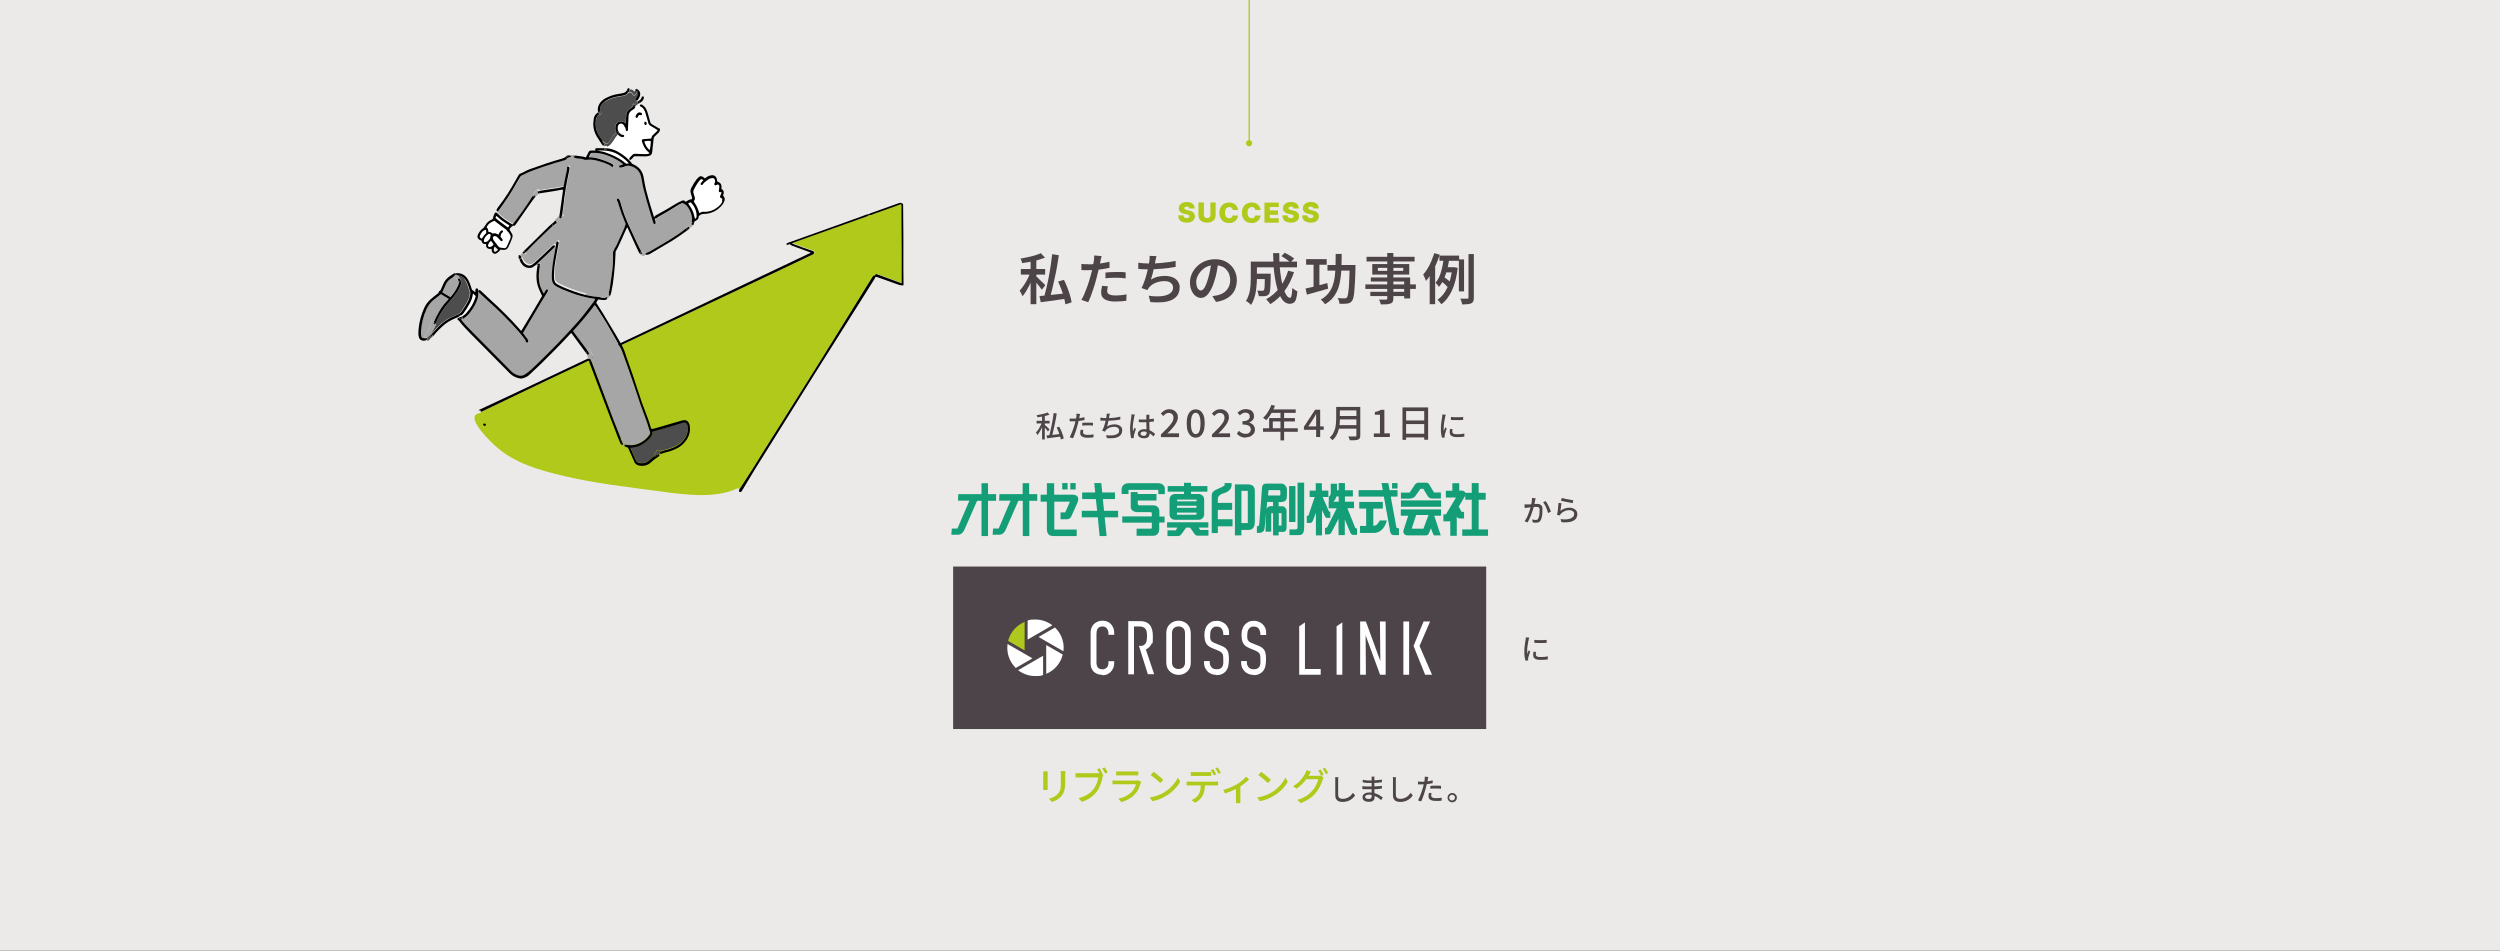<?xml version="1.0" encoding="UTF-8"?>
<svg xmlns="http://www.w3.org/2000/svg" width="1920" height="730" version="1.1" viewBox="0 0 1920 730">
  <rect x="0" y="0" width="1920" height="730" fill="#333333" stroke="none"/>
  <defs>
    <style>
      .cls-1 {
        fill: #eceae9;
      }

      .cls-2 {
        fill: #4d4d4d;
      }

      .cls-3 {
        fill: #fff;
      }

      .cls-4 {
        fill: #a6a6a6;
      }

      .cls-5 {
        fill: #afc81d;
      }

      .cls-6 {
        fill: none;
      }

      .cls-7 {
        fill: #149e77;
      }

      .cls-8 {
        fill: #b0c91a;
      }

      .cls-9 {
        fill: #4d4449;
      }

      .cls-10 {
        fill: #4d4448;
      }
    </style>
  </defs>
  <!-- Generator: Adobe Illustrator 28.6.0, SVG Export Plug-In . SVG Version: 1.2.0 Build 709)  -->
  <g>
    <g id="_レイヤー_1">
      <polyline class="cls-1" points="0 730 0 0 1920 0 1920 730"/>
      <path class="cls-10" d="M791.6,208.4l2.8,1.3c-.5,1.5-1,3.1-1.7,4.7s-1.4,3.3-2.2,4.9c-.8,1.6-1.7,3.1-2.5,4.5-.9,1.4-1.8,2.6-2.7,3.7-.2-.6-.6-1.4-1-2.2s-.9-1.6-1.2-2.1c.8-.9,1.7-1.9,2.5-3.1.8-1.2,1.7-2.4,2.4-3.8.8-1.3,1.5-2.7,2.1-4.1.6-1.4,1.1-2.6,1.5-3.9h0ZM799.4,194.5l3.2,3.4c-1.6.6-3.4,1.2-5.4,1.8-2,.5-4,1-6.1,1.4s-4.1.7-6.1,1c0-.5-.3-1.1-.5-1.8s-.5-1.2-.8-1.7c1.9-.3,3.8-.7,5.7-1.1s3.8-.9,5.5-1.4,3.2-1.1,4.4-1.6h0ZM784,206.6h18.7v4.3h-18.7v-4.3ZM791.5,198.3h4.4v35.3h-4.4v-35.3ZM795.8,212.2c.3.3.8.7,1.5,1.4.7.6,1.4,1.3,2.1,2.1.8.7,1.5,1.4,2.1,2,.6.6,1,1.1,1.3,1.4l-2.7,3.4c-.3-.5-.8-1.2-1.4-1.9-.6-.7-1.2-1.5-1.8-2.3-.7-.8-1.3-1.5-1.9-2.2s-1.1-1.3-1.6-1.7l2.4-2.1h0ZM798.3,227.4c1.7-.1,3.7-.3,6-.6,2.3-.2,4.8-.5,7.4-.8,2.6-.3,5.2-.5,7.8-.8v4.1c-2.3.3-4.7.7-7.1,1s-4.7.7-7,1-4.3.6-6.1.8l-1-4.8h0ZM808.1,195.2l5.1.8c-.4,2.8-.9,5.7-1.4,8.7-.5,3-1.1,6-1.8,8.9s-1.3,5.8-1.9,8.4-1.3,5.1-1.9,7.3l-4.4-.9c.6-2.2,1.2-4.7,1.9-7.4s1.2-5.6,1.8-8.6,1.1-5.9,1.5-8.9.8-5.8,1.1-8.4h0ZM812.8,216.2l4.3-1.3c.9,1.8,1.8,3.8,2.6,5.9.8,2.1,1.5,4.1,2.1,6.1.6,2,1,3.7,1.2,5.3l-4.8,1.5c-.2-1.5-.6-3.3-1.1-5.3s-1.2-4.1-2-6.2-1.6-4.1-2.5-6h0Z"/>
      <path class="cls-10" d="M835.7,203c1.7,0,3.5,0,5.3-.2,1.8-.1,3.7-.4,5.6-.7,1.9-.3,3.7-.7,5.5-1.1v4.7c-1.7.4-3.6.7-5.5,1-2,.3-3.9.5-5.8.6s-3.6.2-5.2.2-1.9,0-2.7,0-1.6,0-2.4-.1v-4.7c.9.1,1.9.2,2.7.2s1.6,0,2.4,0h0ZM846.1,196.5c-.1.5-.3,1.2-.5,2-.2.8-.3,1.4-.4,1.8-.2,1-.4,2.2-.7,3.5-.3,1.4-.6,2.8-1,4.3-.3,1.5-.7,3-1.1,4.4-.4,1.5-.8,3.1-1.3,4.9-.5,1.7-1.1,3.5-1.7,5.3-.6,1.8-1.2,3.5-1.8,5.1-.6,1.6-1.2,3-1.8,4.3l-5.3-1.8c.7-1.1,1.3-2.4,2-3.9.7-1.6,1.3-3.2,2-5,.7-1.8,1.3-3.5,1.8-5.2s1-3.4,1.4-4.8c.3-1,.5-2,.8-3.1s.5-2.1.7-3.1c.2-1,.4-1.9.5-2.8.2-.9.3-1.6.4-2.2,0-.7.1-1.5.2-2.2,0-.7,0-1.4,0-1.8l5.8.5h0ZM850.9,219.8c-.2.6-.3,1.2-.4,1.9s-.2,1.2-.2,1.7,0,.9.3,1.4.5.8,1,1.1c.5.3,1.1.6,1.9.7.8.2,1.8.3,3.1.3s2.8,0,4.3-.2c1.4-.1,2.9-.4,4.3-.6l-.2,4.9c-1.2.1-2.5.3-3.9.4s-2.9.2-4.6.2c-3.5,0-6.2-.6-8-1.7-1.8-1.1-2.8-2.8-2.8-4.9s0-1.9.2-2.8c.2-.9.3-1.8.5-2.7l4.5.4h0ZM849,209.3c1.2-.1,2.5-.2,3.9-.3s2.8-.1,4.2-.1,2.4,0,3.7,0,2.5.1,3.7.3v4.6c-1.2-.1-2.3-.3-3.6-.4-1.2-.1-2.5-.1-3.8-.1s-2.8,0-4.1.1-2.6.2-4,.3v-4.4h0Z"/>
      <path class="cls-10" d="M874,201.7c1.3.2,2.7.4,4.3.5,1.5.1,3,.2,4.3.2s2.8,0,4.5-.1,3.3-.2,5.1-.4,3.6-.4,5.4-.6c1.8-.3,3.6-.6,5.3-.9v4.6c-1.3.2-2.8.4-4.6.7s-3.5.4-5.3.6-3.7.3-5.4.4-3.4.2-4.9.2-3,0-4.5-.1c-1.5,0-2.8-.2-4-.3v-4.7s0,0,0,0ZM888.2,196.6c-.2.7-.4,1.4-.5,2.1-.1.7-.3,1.4-.4,2-.1.7-.3,1.5-.5,2.4s-.4,1.9-.6,2.9-.5,2.1-.7,3.1-.5,2.1-.8,3c-.3,1-.5,1.8-.8,2.6,1.8-1,3.5-1.8,5.3-2.2,1.8-.4,3.6-.6,5.6-.6s4.2.4,5.9,1.1c1.7.7,3,1.8,3.9,3.1s1.4,2.9,1.4,4.6-.5,4.3-1.6,5.9-2.6,2.9-4.6,3.8-4.4,1.5-7.1,1.7-5.8.2-9.2-.1l-1.3-4.9c2.3.4,4.6.5,6.8.5s4.2-.2,6-.7,3.2-1.2,4.3-2.2,1.6-2.3,1.6-3.9-.6-2.5-1.7-3.5-2.8-1.4-4.9-1.4-4.7.4-6.8,1.3c-2.1.8-3.8,2.1-5.1,3.7-.2.3-.4.6-.6.9s-.4.6-.6,1l-4.5-1.6c.8-1.6,1.5-3.3,2.2-5.2.7-1.9,1.3-3.9,1.8-5.9.5-2,1-3.8,1.3-5.5s.6-3.1.7-4.1c.1-.8.2-1.6.2-2.1s0-1.2,0-1.9l5.4.2h0Z"/>
      <path class="cls-10" d="M935.7,201.1c-.3,2.2-.7,4.4-1.1,6.9-.4,2.4-1,4.8-1.8,7.3-.8,2.8-1.8,5.3-2.9,7.3-1.1,2-2.2,3.6-3.5,4.6-1.3,1.1-2.7,1.6-4.1,1.6s-2.8-.5-4.1-1.5c-1.3-1-2.3-2.4-3.1-4.2s-1.2-3.9-1.2-6.2.5-4.6,1.5-6.8c1-2.1,2.3-4,4.1-5.7s3.8-3,6.1-3.9c2.3-.9,4.8-1.4,7.5-1.4s4.9.4,6.9,1.2c2.1.8,3.8,2,5.3,3.5,1.5,1.5,2.6,3.2,3.4,5.2.8,2,1.2,4.1,1.2,6.3s-.6,5.6-1.8,7.9c-1.2,2.3-3,4.2-5.4,5.7s-5.3,2.5-8.8,3l-2.8-4.5c.8,0,1.5-.2,2.1-.3.6-.1,1.2-.2,1.8-.3,1.3-.3,2.6-.8,3.8-1.4,1.2-.6,2.2-1.4,3.1-2.4s1.6-2.1,2.1-3.4.8-2.8.8-4.4-.3-3.2-.8-4.6-1.3-2.6-2.3-3.7-2.2-1.9-3.7-2.4-3.1-.9-5-.9-4.3.4-6,1.2c-1.8.8-3.2,1.9-4.5,3.2-1.2,1.3-2.1,2.7-2.8,4.2s-1,3-1,4.3.2,2.7.5,3.7.8,1.7,1.4,2.2c.5.5,1.1.7,1.7.7s1.2-.3,1.8-.9c.6-.6,1.2-1.6,1.8-2.9.6-1.3,1.2-3,1.8-5,.6-2,1.2-4.2,1.6-6.5.5-2.3.8-4.6,1-6.8h5.1c0,.1,0,.1,0,.1Z"/>
      <path class="cls-10" d="M960.6,200.9h4.7v12.3c0,1.6,0,3.2-.2,5.1s-.3,3.7-.6,5.6-.8,3.7-1.4,5.5c-.6,1.8-1.4,3.4-2.3,4.8-.2-.3-.6-.7-1.1-1.1-.5-.4-1-.8-1.5-1.2-.5-.4-.9-.6-1.3-.8,1.1-1.7,1.9-3.6,2.5-5.7s.8-4.2,1-6.3c.1-2.1.2-4.1.2-5.9v-12.2h0ZM963.3,210.2h10v4.1h-10v-4.1ZM963.6,200.9h32.5v4.4h-32.5v-4.4ZM971.5,210.2h4.4c0,.4,0,.8,0,1,0,.3,0,.5,0,.7,0,3-.1,5.5-.2,7.4s-.2,3.4-.4,4.4-.4,1.8-.8,2.2c-.4.5-.8.8-1.2,1-.4.2-1,.4-1.6.5-.6,0-1.3.1-2.2.1s-1.8,0-2.8,0c0-.6-.2-1.4-.4-2.2s-.5-1.5-.8-2.1c.8,0,1.6.1,2.3.1.7,0,1.2,0,1.6,0s.5,0,.7-.1c.2,0,.4-.2.6-.4.2-.2.3-.8.4-1.6s.2-2.1.2-3.8c0-1.7,0-3.9.1-6.8v-.7h0ZM989.3,207.9l4.5,1.1c-1.8,5.5-4.2,10.3-7.3,14.5-3.1,4.2-6.7,7.5-10.9,10.1-.2-.3-.5-.7-.9-1.2-.4-.5-.8-.9-1.2-1.4s-.8-.9-1.1-1.2c4.1-2.2,7.6-5.2,10.4-8.9,2.8-3.8,5-8.1,6.5-13h0ZM977.8,194.4h4.7c0,3.6,0,7,.3,10.4.3,3.4.7,6.5,1.2,9.4s1.1,5.4,1.8,7.6c.7,2.2,1.5,3.9,2.3,5.1.9,1.2,1.7,1.8,2.6,1.8s.9-.6,1.2-1.8.5-3.1.6-5.8c.5.5,1.1,1,1.9,1.5.7.5,1.4.9,2,1.1-.2,2.5-.6,4.5-1,5.9s-1.1,2.4-1.9,2.9-1.8.8-3.1.8-2.8-.5-4-1.5c-1.2-1-2.3-2.4-3.2-4.3-.9-1.8-1.8-4-2.4-6.4-.7-2.5-1.2-5.1-1.7-8.1s-.8-5.9-1-9.1c-.2-3.2-.3-6.4-.4-9.7h0ZM984,196.8l2.7-2.7c.8.4,1.7.9,2.6,1.4.9.6,1.8,1.1,2.6,1.6s1.5,1.1,2,1.5l-2.9,3c-.5-.5-1.1-1-1.9-1.6s-1.6-1.2-2.5-1.8-1.8-1.1-2.6-1.6h0Z"/>
      <path class="cls-10" d="M1002.6,221.6c1.4-.3,3-.7,4.9-1.1,1.8-.4,3.8-.9,5.8-1.5,2-.5,4.1-1.1,6.1-1.6l.6,4.3c-2.8.8-5.7,1.6-8.5,2.4-2.9.8-5.5,1.6-7.8,2.2l-1-4.7h0ZM1003.1,199h15.8v4.3h-15.8v-4.3ZM1008.8,200.7h4.5v21.2h-4.5v-21.2h0ZM1025.8,195h4.6c0,3.4,0,6.7-.2,9.9,0,3.2-.3,6.2-.7,9-.4,2.8-1,5.5-1.9,7.9-.9,2.4-2.2,4.7-3.8,6.7-1.6,2-3.7,3.7-6.2,5.2-.2-.4-.5-.8-.9-1.3-.4-.4-.8-.9-1.2-1.3s-.8-.8-1.2-1c2.4-1.3,4.3-2.9,5.7-4.6s2.6-3.8,3.4-5.9c.8-2.2,1.4-4.6,1.7-7.1.3-2.6.5-5.3.6-8.2s0-6,.1-9.2h0ZM1019.5,203.5h19.2v4.3h-19.2v-4.3ZM1036.6,203.5h4.4v1.3c0,.3,0,.6,0,.8-.1,4.3-.2,8-.4,11-.2,3-.3,5.5-.5,7.4-.2,1.9-.4,3.5-.7,4.6s-.6,1.9-1,2.4c-.5.7-1,1.2-1.6,1.5-.6.3-1.2.5-2,.6-.7.1-1.6.2-2.7.2s-2.2,0-3.4,0c0-.6-.2-1.4-.4-2.2-.2-.8-.6-1.6-1-2.2,1.2,0,2.3.1,3.2.2,1,0,1.7,0,2.2,0s.8,0,1-.1c.2-.1.5-.3.7-.6.3-.3.6-1,.8-2,.2-1,.4-2.4.6-4.3.2-1.9.3-4.2.4-7.1.1-2.9.3-6.3.4-10.4v-1h0Z"/>
      <path class="cls-10" d="M1048.6,218.4h38.8v3.5h-38.8v-3.5ZM1049.5,197.2h36.9v3.6h-36.9v-3.6ZM1052.4,224.1h28.4v3.3h-28.4v-3.3ZM1052.8,213.1h30.2v16.1h-4.6v-13h-25.6v-3.1h0ZM1053.9,202.8h28.4v8.1h-28.4v-8.1ZM1058.2,205.7v2.3h19.5v-2.3h-19.5ZM1065.5,194.3h4.6v34.9c0,1.1-.2,2-.5,2.6-.3.6-.9,1-1.7,1.3-.8.3-1.7.5-2.9.6-1.2,0-2.7.1-4.5.1-.1-.5-.3-1.1-.6-1.9s-.6-1.3-.9-1.8c.7,0,1.5,0,2.2,0s1.4,0,2,0,1,0,1.2,0c.4,0,.7-.1.8-.2.2-.1.2-.4.2-.8v-34.9h0Z"/>
      <path class="cls-10" d="M1101.5,194.4l4.2,1.2c-.8,2.4-1.7,4.9-2.8,7.4s-2.3,4.8-3.6,7-2.7,4.1-4.1,5.8c-.1-.4-.3-.9-.6-1.5-.3-.6-.6-1.2-.8-1.9-.3-.6-.6-1.1-.8-1.5,1.2-1.4,2.3-2.9,3.4-4.7,1.1-1.8,2.1-3.7,2.9-5.7s1.6-4.1,2.3-6.2h0ZM1098.1,205.7l4.1-4.1h0v32h-4.2v-28h0ZM1108.9,197.6l4.3.6c-.3,1.9-.7,3.8-1.1,5.9-.4,2-1,4-1.6,6s-1.4,3.8-2.3,5.6c-.9,1.8-1.9,3.3-3.1,4.7-.2-.3-.4-.7-.7-1.1-.3-.4-.7-.8-1-1.2s-.7-.7-.9-.9c1-1.2,1.8-2.6,2.6-4.1s1.3-3.2,1.8-5,.9-3.6,1.2-5.3c.3-1.8.6-3.5.8-5.1h0ZM1115.4,205.2h1.5c0-.1,2.6.6,2.6.6-.8,6.9-2.2,12.6-4.4,17.3s-4.9,8.2-8.2,10.6c-.2-.4-.5-.8-.8-1.2-.3-.4-.7-.9-1.1-1.3-.4-.4-.7-.8-1-1,3.1-2.1,5.6-5.1,7.5-9.2s3.2-9,3.8-14.9v-.9h0ZM1105.5,196.3h15.1v4h-15.1v-4ZM1107.1,216.2l1.9-3.4c.7.4,1.3.9,2,1.4.7.5,1.3,1,1.8,1.5.6.5,1.1.9,1.4,1.4l-2,3.8c-.3-.4-.8-.9-1.4-1.5s-1.2-1.1-1.8-1.7c-.7-.6-1.3-1.1-2-1.5ZM1109.7,205.2h7.4v4h-8.6l1.2-4ZM1120.4,199.2h4v24.6h-4v-24.6ZM1127.7,195.1h4.2v33.4c0,1.2-.1,2.2-.4,2.9s-.8,1.2-1.5,1.5c-.7.4-1.6.6-2.8.7-1.2.1-2.6.2-4.3.2,0-.6-.3-1.3-.5-2.2s-.6-1.6-.9-2.2c1.2,0,2.3,0,3.3,0,1,0,1.7,0,2.1,0,.3,0,.6-.1.7-.2.1-.1.2-.4.2-.7v-33.4h0Z"/>
      <path class="cls-8" d="M913.5,160.3c0-.5-.2-.9-.6-1.2s-.8-.4-1.5-.4-.8,0-1,.1c-.3.1-.5.2-.6.4-.1.2-.2.4-.2.6s0,.4,0,.5c0,.1.2.3.4.4s.4.2.7.3.6.2.9.3l1.3.3c.8.2,1.6.4,2.2.7.6.3,1.1.6,1.5,1s.7.8.8,1.3.3,1,.3,1.6c0,1-.3,1.9-.8,2.6s-1.2,1.2-2.1,1.6-2,.6-3.3.6-2.5-.2-3.5-.6c-1-.4-1.8-1-2.3-1.8s-.8-1.9-.8-3.2h4c0,.5.1.9.3,1.2s.5.6.9.7c.4.2.8.2,1.4.2s.8,0,1.1-.2.5-.3.7-.5.2-.4.2-.7c0-.2,0-.4-.2-.6s-.4-.3-.7-.5c-.3-.1-.8-.3-1.4-.4l-1.5-.3c-1.4-.3-2.4-.8-3.2-1.5s-1.2-1.6-1.2-2.8c0-1,.3-1.8.8-2.6.5-.7,1.3-1.3,2.2-1.7.9-.4,2-.6,3.2-.6s2.3.2,3.2.6c.9.4,1.6,1,2.1,1.8s.7,1.6.8,2.6h-4,0Z"/>
      <path class="cls-8" d="M929.4,155.5h4.2v9.8c0,1.2-.3,2.2-.8,3-.6.9-1.3,1.5-2.3,2s-2.2.7-3.5.7-2.5-.2-3.5-.7-1.8-1.1-2.3-2-.8-1.9-.8-3v-9.8h4.2v9.5c0,.5.1.9.3,1.3.2.4.5.7.9.9s.8.3,1.3.3.9-.1,1.3-.3.7-.5.9-.9.3-.8.3-1.3v-9.5h0Z"/>
      <path class="cls-8" d="M950.9,161.3h-4.2c0-.4-.1-.7-.2-.9-.1-.3-.3-.5-.5-.7-.2-.2-.5-.4-.8-.5s-.7-.2-1.1-.2c-.7,0-1.3.2-1.8.5-.5.3-.8.8-1.1,1.5s-.4,1.4-.4,2.3.1,1.7.4,2.4.6,1.1,1.1,1.4c.5.3,1.1.5,1.7.5s.7,0,1-.1.6-.2.8-.4c.2-.2.4-.4.5-.7s.2-.6.3-.9h4.2c0,.7-.2,1.3-.5,2-.3.7-.8,1.3-1.3,1.9s-1.3,1-2.1,1.4-1.8.5-3,.5-2.7-.3-3.8-.9c-1.1-.6-2-1.5-2.6-2.7-.7-1.2-1-2.6-1-4.3s.3-3.1,1-4.3c.7-1.2,1.5-2.1,2.7-2.7,1.1-.6,2.4-.9,3.7-.9s1.9.1,2.7.4c.8.3,1.5.6,2.1,1.2.6.5,1.1,1.1,1.5,1.9.4.7.6,1.6.7,2.5h0Z"/>
      <path class="cls-8" d="M968.2,161.3h-4.2c0-.4-.1-.7-.2-.9-.1-.3-.3-.5-.5-.7-.2-.2-.5-.4-.8-.5-.3-.1-.7-.2-1.1-.2-.7,0-1.3.2-1.8.5-.5.3-.8.8-1.1,1.5s-.4,1.4-.4,2.3.1,1.7.4,2.4.6,1.1,1.1,1.4,1.1.5,1.7.5.7,0,1-.1c.3-.1.6-.2.8-.4s.4-.4.5-.7.2-.6.3-.9h4.2c0,.7-.2,1.3-.5,2-.3.7-.8,1.3-1.3,1.9s-1.3,1-2.1,1.4-1.8.5-3,.5-2.7-.3-3.8-.9-2-1.5-2.6-2.7c-.7-1.2-1-2.6-1-4.3s.3-3.1,1-4.3c.7-1.2,1.5-2.1,2.7-2.7s2.4-.9,3.7-.9,1.9.1,2.7.4c.8.3,1.5.6,2.1,1.2.6.5,1.1,1.1,1.5,1.9.4.7.6,1.6.7,2.5h0Z"/>
      <path class="cls-8" d="M971.1,170.9v-15.3h11v3.4h-6.9v2.6h6.3v3.4h-6.3v2.6h6.9v3.4h-11,0Z"/>
      <path class="cls-8" d="M993.5,160.3c0-.5-.2-.9-.6-1.2s-.8-.4-1.5-.4-.8,0-1,.1c-.3.1-.5.2-.6.4-.1.2-.2.4-.2.6s0,.4,0,.5c0,.1.2.3.4.4s.4.2.7.3.6.2.9.3l1.3.3c.8.2,1.6.4,2.2.7.6.3,1.1.6,1.5,1s.7.8.8,1.3.3,1,.3,1.6c0,1-.3,1.9-.8,2.6s-1.2,1.2-2.1,1.6-2,.6-3.3.6-2.5-.2-3.5-.6c-1-.4-1.8-1-2.3-1.8s-.8-1.9-.8-3.2h4c0,.5.1.9.3,1.2s.5.6.9.7c.4.2.8.2,1.4.2s.8,0,1.1-.2.5-.3.7-.5.2-.4.2-.7c0-.2,0-.4-.2-.6s-.4-.3-.7-.5c-.3-.1-.8-.3-1.4-.4l-1.5-.3c-1.4-.3-2.4-.8-3.2-1.5s-1.2-1.6-1.2-2.8c0-1,.3-1.8.8-2.6.5-.7,1.3-1.3,2.2-1.7.9-.4,2-.6,3.2-.6s2.3.2,3.2.6c.9.4,1.6,1,2.1,1.8s.7,1.6.8,2.6h-4,0Z"/>
      <path class="cls-8" d="M1008.7,160.3c0-.5-.2-.9-.6-1.2s-.8-.4-1.5-.4-.8,0-1,.1c-.3.1-.5.2-.6.4-.1.2-.2.4-.2.6s0,.4,0,.5c0,.1.2.3.4.4s.4.2.7.3.6.2.9.3l1.3.3c.8.2,1.6.4,2.2.7.6.3,1.1.6,1.5,1s.7.8.8,1.3c.2.5.3,1,.3,1.6,0,1-.3,1.9-.8,2.6s-1.2,1.2-2.1,1.6-2,.6-3.3.6-2.5-.2-3.5-.6c-1-.4-1.8-1-2.3-1.8s-.8-1.9-.8-3.2h4c0,.5.1.9.3,1.2.2.3.5.6.9.7s.8.2,1.4.2.8,0,1.1-.2.5-.3.7-.5c.2-.2.2-.4.2-.7,0-.2,0-.4-.2-.6-.2-.2-.4-.3-.7-.5-.3-.1-.8-.3-1.3-.4l-1.5-.3c-1.4-.3-2.4-.8-3.2-1.5s-1.2-1.6-1.2-2.8c0-1,.3-1.8.8-2.6.5-.7,1.3-1.3,2.2-1.7s2-.6,3.2-.6,2.3.2,3.2.6c.9.4,1.6,1,2.1,1.8.5.8.7,1.6.7,2.6h-4,0Z"/>
      <rect class="cls-8" x="958.9" width="1" height="110.1"/>
      <path class="cls-8" d="M956.9,110c0,1.3,1.1,2.4,2.4,2.4s2.4-1.1,2.4-2.4-1.1-2.4-2.4-2.4-2.4,1.1-2.4,2.4Z"/>
      <path class="cls-8" d="M368.6,317.2c-2,.4-4.1,1.2-4.2,3.5-.1,2.4,1.4,4.8,2.6,6.7,3.5,5.6,8.4,10.4,13.1,14.8,14.7,13.6,34.5,19.1,53.6,23.5,23.7,5.6,47.9,8.3,72,11.5,10.2,1.4,20.3,2.8,30.6,3,10.2.2,20.7-.8,30-5.1.7-.4,1.4.2,1.5.8.2-.4.4-.7.7-1.1,3.2-5,6.5-10,9.7-15,2.4-3.8,4.7-7.7,7.1-11.5,8.9-14.1,17.8-28.3,26.7-42.4,19.5-31,38.7-62.1,58-93.2.1-.2.2-.4.4-.6.3-.4.6-.7,1.1-.7.4,0,.7,0,.8-.5.3-.6.8-.6,1.3-.5.3.1.7.2,1,.4,5.6,2.1,11.3,4.2,16.9,6.2.3.1.6.2,1.1.4,0-1.2,0-2.3,0-3.4,0-3.3,0-6.7,0-10,0-4.2,0-8.4,0-12.6,0-3.4,0-6.8-.1-10.2,0-4.3-.1-8.5-.1-12.8,0-3.7,0-7.4,0-11s0-.4-.1-.7c-.8,0-1.4.3-2.1.6-6.4,2.3-12.7,4.6-19.1,6.8-1,.4-1.9.9-3,.8-.1,0-.3.1-.4.2-.5.3-1,.6-1.5.8-8.8,3.2-17.6,6.3-26.4,9.4-9.8,3.5-19.5,7-29.3,10.5-.6.2-1.1.5-1.9.8.5.3.8.4,1.1.5,4.7,1.9,9.4,3.4,14.2,5.1.4.1.8.2,1.1.4.9.6.8,1.8,0,2.3-.2.1-.4.2-.6.3-7.5,3.6-14.9,7.2-22.4,10.7-45.2,21.4-90.3,42.7-135.5,64-6.5,3.1-13,6.3-19.5,9.4-7.3,3.5-14.6,6.8-21.9,10.3-18.2,8.7-36.3,17.4-54.5,26.1-.3.1-.6.3-.9.4,0,.4-.3.7-.8.8h0Z"/>
      <path d="M373.2,326.5c0-.7-.5-1.4-1.3-1.2-.1,0-.3,0-.4.1,0,0-.1,0-.2-.1-.3.4-.4.9,0,1.3.3.4.7.6,1.2.4.3-.1.6-.3.8-.4h0Z"/>
      <path d="M574.9,373.6c0,.2,0,.4,0,.6.2-.3.3-.6.2-.9,0,0,0,.2-.1.3h0Z"/>
      <path d="M668,165.1c1.1.2,2-.4,3-.8,6.4-2.3,12.7-4.6,19.1-6.8.7-.2,1.3-.6,2.1-.6,0,.2.1.5.1.7,0,3.7,0,7.4,0,11,0,4.3,0,8.5.1,12.8,0,3.4.1,6.8.1,10.2,0,4.2,0,8.4,0,12.6s0,6.6,0,10c0,1.1,0,2.2,0,3.4-.5-.2-.8-.3-1.1-.4-5.6-2.1-11.3-4.2-16.9-6.2-.3-.1-.7-.2-1-.4-.6-.2-1.1-.1-1.3.5-.2.4-.4.5-.8.5-.5,0-.9.3-1.1.7-.1.2-.2.4-.4.6-19.3,31.1-38.5,62.3-58,93.2-8.9,14.1-17.8,28.2-26.7,42.4-2.4,3.8-4.7,7.7-7.1,11.5-3.2,5-6.5,10-9.7,15-.2.4-.5.7-.7,1.1,0,.3,0,.6-.2.9,0,.3.2.6.5.8.4.2.9.2,1.3-.2.3-.4.6-.9.9-1.3,3-5,6-10.1,9.1-15.1,15.2-24.4,30.5-48.8,45.8-73.2,12.4-19.7,24.9-39.4,37.3-59.1,3.1-4.9,6.2-9.9,9.3-14.8.3-.5.5-1,.8-1.6.4.1.9.2,1.4.4,5.4,1.9,10.9,3.9,16.3,5.8.6.2,1.2.5,1.9.3.3,0,.6.2.9.3.4.1.8-.2.9-.6,0-.4,0-.8,0-1.2,0-3.4,0-6.8-.1-10.2,0-2.1,0-4.2,0-6.3,0-6.6,0-13.2,0-19.8,0-8-.1-16-.2-24,0-.1,0-.2,0-.3-.9-1.1-2-1.4-3.3-.9-6.8,2.4-13.6,4.9-20.4,7.3-.8.3-1.7.4-2.3,1.1,0,0-.2.1-.3.1-1.8,0-3.3.9-5,1.5-15.5,5.5-30.9,11-46.3,16.6-3.5,1.2-6.9,2.5-10.4,3.7-.3.1-.7.2-1,.4-.5.2-.7.6-.6.9s.5.6,1,.4c.5-.1,1-.3,1.6-.5.5.6,1.2,1,2,1.3,4.2,1.5,8.3,3.1,12.5,4.6.4.2.9.4,1.3.5-.1.6-.7.7-1,.8-5.3,2.5-10.6,5-15.8,7.5-13.8,6.5-27.5,13.1-41.3,19.6-35,16.6-69.9,33.4-105,49.9-28.4,13.4-56.7,27-85.2,40.2-1.8.8-3.6,1.7-5.4,2.5-.4.2-.8.3-1.1.6,0,0-.1,0-.2.1,0,0,.1,0,.2.1.1,0,.3,0,.5-.1.9-.1,1.4.6,1.2,1.3.3-.1.6-.3.9-.4,18.2-8.7,36.3-17.4,54.5-26.1,7.3-3.5,14.6-6.8,21.9-10.3,6.5-3.1,13-6.4,19.5-9.4,45.2-21.4,90.3-42.7,135.5-64,7.5-3.5,15-7.1,22.4-10.7.2-.1.4-.2.6-.3.9-.5.9-1.7,0-2.3-.3-.2-.8-.3-1.1-.4-4.7-1.6-9.5-3.2-14.2-5.1-.3-.1-.6-.3-1.1-.5.8-.3,1.4-.6,1.9-.8,9.8-3.5,19.5-7,29.3-10.5,8.8-3.1,17.6-6.3,26.4-9.4.5-.2,1-.5,1.5-.8.2,0,.3-.2.4-.2h0Z"/>
      <path class="cls-4" d="M479.9,341c0,.1.1.3.1.4h0c.6,0,1.3,0,1.9.2,2.9.6,5.7,0,8.4-1,2.4-1,4.4-2.4,6.2-4.2.8-.8,1.5-1.8,2.2-2.7.5-.8.6-1.6.2-2.5-.3-.7-.5-1.4-.7-2.1-.7-2.3-1.4-4.6-2.2-6.8-1.4-3.9-3-7.7-4.3-11.7-2.1-6.2-4.1-12.4-6.2-18.6-2.6-7.6-5.4-15.2-8.1-22.8-.1-.4-.3-.8-.5-1.1-1-1.9-2-3.7-3-5.5-1.9-3.3-3.8-6.6-5.6-9.9-3.4-6.1-7.2-11.9-11-17.7-.2-.3-.5-.5-.8-.8-2.8,3.5-5.4,6.9-8.1,10.2-2.8,3.3-5.7,6.5-8.5,9.7.3.4.5.7.7,1.1,3.4,4.6,6.8,9.2,10.3,13.8,0-.1,0-.3-.1-.4-.3-1.2,1.3-1.9,2-.8.7,1.2,1.2,2.4,1.7,3.6.1.1.2.3.3.5.2.6.4,1.3.5,1.9.3,1,.6,2.1.8,3.2.2,1.1-1,1.6-1.6,1.1,5.5,14.8,11.1,29.6,16.7,44.4,1.9,4.9,3.8,9.7,5.8,14.6.4-.6,1.4-.8,1.7,0s.5,1.7.7,2.6c.5.2.9.8.6,1.4h0Z"/>
      <path class="cls-4" d="M366.9,223.7c0,1,0,2-.1,3.1,0,.9-.2,1.8-.5,2.7-1.2,3.9-3.3,7.2-5.7,10.4-1.5,2-3.3,3.6-5.4,4.9-.3.2-.6.4-1,.7.2.4.4.7.6.9,1.6,1.8,3.1,3.6,4.8,5.4,11,11.2,22,22.3,33,33.4,1.4,1.4,3,2.4,4.8,3,2.2.8,4.2.6,6.1-.8,1.4-1,2.8-1.9,4-3.1,1.5-1.5,3.2-2.9,4.7-4.4,11.1-10.7,21.9-21.8,32.2-33.4,4.1-4.6,7.8-9.6,11.5-14.6.4-.5.6-1,.9-1.5.1-.2.1-.4.2-.7-.5-.1-1-.3-1.4-.3-3.4-.4-6.7-1.2-9.9-2.1-4.5-1.2-8.8-3-13.2-4.7-1.8-.7-3.6-1.7-5.3-2.6-2-1-3-2.6-3.3-4.8-.2-1.8-.2-3.5-.1-5.2.2-3.7.6-7.4,1.3-11.1.6-3.2,1.1-6.3,1.7-9.5h-.7s0,.1-.1.2c-.2.3-.5.6-.8.9-3.8,3.7-7.7,7.3-11.5,11h0c.4,0,.7.2,1,.3.5.2.7,1,.4,1.5-.1.2-.2.3-.4.4,0,0,0,0,0,0,0,.5-.1.9-.2,1.4-.2,1.5-.5,3-.6,4.5-.3,4,0,7.9,1.6,11.7.5,1.2,1,2.3,1.6,3.5.1.2.3.4.6.7.4-.8.8-1.4,1.1-1.9.2-.3.3-.6.5-.9.3-.4.7-.4,1.1-.2.3.2.5.6.4,1-.2.5-.5,1.1-.8,1.6-1.4,2.3-2.9,4.5-4.2,6.8-4.6,7.8-9.2,15.6-13.8,23.4-.1.2-.2.4-.3.7.4.5.7.9,1.1,1.4.8,1,1.6,2,2.3,3.1.4.6.7,1.2.5,2,0,.4-.3.6-.7.7-.4,0-.9-.1-1-.6-.1-1.2-.9-2-1.6-2.9-1.7-2.1-3.4-4.2-5.1-6.2-7.1-8.2-15-15.7-23.1-22.9-2-1.8-3.9-3.6-5.8-5.4-.3-.2-.5-.5-.7-.8-.1-.2-.2-.4-.2-.6h-.5Z"/>
      <path class="cls-4" d="M449.8,226.5c3.8,1,7.7,1.4,11.6,1.8,1.4.1,2.7.5,4.1-.2-.1-.1-.2-.3-.3-.4,0-.2-.1-.4-.2-.5,0-.4.2-.7.5-1,0,0,.1-.1.2-.1.2-.2.5-.5.7-.7.3-.3.8-.4,1.2-.2.3-1.2.6-2.4.8-3.6.5-3.4,1.1-6.9,1.5-10.4.5-4.1.9-8.2,1-12.4,0-1.5,0-2.9,0-4.4,0-.4,0-.9.1-1.2.6-.8.7-1.8,1.3-2.6.6-.9,1.1-1.9,1.6-2.9,1.9-4.1,3.7-8.3,5.6-12.4.2-.5.4-1,.5-1.5.2-.6.4-1.2.6-1.9-.1-.3-.3-.8-.5-1.2-1.8-4.1-3.3-8.4-4.6-12.7-.4-1.4-.7-2.8-1.5-4.1-.1-.2-.1-.6-.1-.8,0-.4.3-.7.6-.7.2,0,.6,0,.8.3.4.5.6,1,.9,1.5.2.6.4,1.2.6,1.8,1.6,5.8,3.7,11.3,6.1,16.7,2.2,4.9,4.5,9.8,6.8,14.6.9,1.8,1.8,3.6,2.7,5.3.5-.2,1.2,0,1.5.6,0,.3.2.5.3.8,0,.1.1.2.2.3.1,0,.2-.2.3-.3.6-.5,1.3-.3,1.6.2.1,0,.2-.1.4-.2,0,0,.1,0,.2,0,1.1-.2,2.1-.7,3-1.3,5-2.9,10-5.8,14.9-8.8,4.2-2.6,8.4-5.4,12.3-8.5-.2-.4-.2-.9.2-1.2.6-.6,1.2-1,1.9-1.5.4-.6.8-1.2,1.3-1.7.3-.3.7-.4,1-.3h.1c.4-1.7.4-3.4,0-5.1-.5-2.2-1.4-4.2-2.6-6.1-1.1-1.7-2.6-3-4.5-3.6-1.7.6-3.3,1.5-4.8,2.5-4.1,2.7-8.3,5.2-12.6,7.5-.8.4-1.5.9-2.2,1.4-.2.1-.5.4-.7.5-.3,0-.6,0-1,0,.2.7.4,1.2.5,1.8.1.4.3.9.3,1.4,0,.5-.2,1-.7,1.1-.4,0-.8-.1-1-.6-.1-.3-.2-.6-.3-.8-1.6-5.5-3.3-10.9-4.9-16.4-1-3.5-1.9-7-2.8-10.5-.6-2.6-.9-5.3-1.5-7.9-1-4.4-3.8-7.2-8.2-8.4-1.4-.4-2.9-.3-4.3.3-.8.4-1.6.6-2.5.8-.4.1-.8.1-1.2,0-.4,0-.8-.5-.7-.8,0-.4.2-.7.6-.8.6-.2,1.1-.2,1.7-.4.2,0,.4-.3.7-.4-.7-.9-1.6-1.5-2.5-2.1-3.2-2.1-6.6-3.7-10.2-5-3.4-1.2-6.9-1.8-10.5-1.7-.5,0-.9,0-1.4.1-.6,1.1-1.4,2-1.6,3.3,2.6,0,5,.4,7.4,1.1,1.6.5,3.1.9,4.7,1.5,1.8.7,3.5,1.4,5.1,2.2.5.2,1,.6,1.4,1,.4.3.3.9,0,1.3-.3.4-.8.4-1.2,0-.7-.7-1.5-1.1-2.4-1.5-2.9-1.4-6-2.3-9.1-3.1-2.7-.7-5.4-.9-8.1-.5-.6,0-1.1,0-1.5-.2-.9-.4-1.8-.6-2.7-.7-1.2,0-2.3-.2-3.5-.4-.5,0-1-.3-1.5-.5,0,0-.1,0-.1-.2-.1,0-.3.1-.5.1-.7,0-1.4.2-2.1.3-.5.1-1.2.3-1.6.6-.4.4-.9.3-1.3,0-.6.5-1.4.8-2.1,1-2.2.6-4.5,1.2-6.7,1.9-6,1.8-12,3.9-17.9,6.1-1.7.6-3.3,1.4-5,2.2-.8.4-1.6.9-2.5,1.2-.7.3-1.2.7-1.5,1.3-.8,1.4-1.7,2.8-2.5,4.2-4.2,7.5-9,14.6-14,21.6-.3.4-.6.6-.9.6l-.7,1s0,0,.1,0c.3.2.6.6.9.8.8.8,1.6,1.6,2.4,2.3,2.2,1.9,4.6,3.4,7,4.9.6.4,1.2.6,1.9,1,.9-1.1,1.7-2.1,2.4-3.1,3.5-4.6,6.9-9.4,10.1-14.3.9-1.4,1.8-2.7,2.7-4.1.1-.1.2-.3.4-.4-.1-.3-.2-.6,0-1,.7-1.3,1.7-2.4,2.7-3.4s1.5-.2,1.7.4c0,0,.1,0,.2,0,0,0,0,0,.1,0,1.3-.3,2.6-.5,4-.7,3.2-.5,6.4-.9,9.5-1.4,1.8-.3,3.5-.6,5.3-1.2.3-1.6.6-3.1.9-4.7.3-1.7.7-3.3,1-5,.3-1.7,1-3.3.8-5.1,0-.6.8-.9,1.3-.6.4.3.6.6.6,1,0,.6,0,1.3-.2,1.9-1.7,7.3-3,14.8-4,22.2-.6,4-1.1,8-1.6,12,.8.2,1.3,1.4.3,1.9-.3.2-.7.4-1,.6-1.3.9-2.5,2.1-3.4,3.4,0,.2-.2.4-.4.5,0,0,0,0,0,0-.5.7-.9,1.4-1.2,2.1-.4.8-1.3.6-1.8,0-.4.3-.8.6-1.2,1-6.6,6.2-13.1,12.6-19.4,19.1.1.3.1.7-.1,1.1.4.5.4,1.2-.3,1.5-.9.5-1.7,1.1-2.5,1.7.2.5.5,1.1.7,1.6.5,1.4,1.5,2.5,2.8,3.2,1.5.9,3.1,1.1,4.6.1.6-.4,1.3-.9,1.8-1.4,2.1-1.9,4.3-3.8,6.3-5.8,2.4-2.2,4.7-4.5,7.1-6.8.3-.3.7-.6,1.1-.9.3-.2.7,0,1,.2.2.2.3.4.2.6h.7c.1-.7.3-1.5.4-2.3,0-.4.2-.8.4-1.1.1-.2.5-.3.8-.3.2,0,.5.3.6.5.1.3,0,.7,0,1-.3,1.7-.6,3.4-1,5.2-1,5.6-2.3,11.2-2.5,17,0,2-.2,4,.2,5.9.2,1.4.9,2.4,2.1,3.1.5.3,1.1.6,1.7.9,3.7,1.9,7.6,3.3,11.5,4.8,2.8,1.1,5.8,1.9,8.7,2.6h0Z"/>
      <path class="cls-4" d="M326.1,259.6c-.5-.4-.7-1.1-.2-1.7,2.9-3.1,4.7-6.9,5.5-11,.2-1.1,1.6-.9,2,0,0,0,0,0,0,0,2.5-5.8,5.6-11.3,10-15.9.4-.4.9-.9,1.2-1.5-1.1-.6-2-1.2-3-1.8-1-.6-2-1.2-2.9-1.8-1.4,1.1-2.7,2.1-4,3.1-1.1.9-2.2,1.8-3.2,2.7-1.6,1.5-2.9,3.3-3.8,5.4-2.6,5.6-4,11.4-4.4,17.6,0,1.2,0,2.4.3,3.6.2.9.8,1.4,1.7,1.4.3,0,.5,0,.8,0h0Z"/>
      <path class="cls-4" d="M351.9,215.8c-.5-.8-1-1.6-1.6-2.3-.6.5-1.8.2-1.8-.8,0-.2,0-.4,0-.6-.9.6-1.8,1.2-2.7,1.9-1.6,1.1-2.8,2.6-3.6,4.4-.9,1.9-1.7,3.8-2.6,5.8.3.2.5.4.8.6,1.2.8,2.5,1.5,3.8,2.2.5.3,1,.6,1.6,1,.5-.6,1.1-1.2,1.6-1.9,1.9-2.5,3.6-5,4.7-8,.3-.7.4-1.4.2-2.1-.2,0-.3-.2-.4-.4h0Z"/>
      <path class="cls-2" d="M484.4,343.7c0,.2,0,.4,0,.5,1.5,3.2,2.9,6.5,4.4,9.7.3.7.9,1.1,1.6,1.3,1.8.5,3.7.5,5.5-.1,1.3-.5,2.5-1.3,3.5-2.3,1-1.1,2.2-2,3.5-2.8-.3-.3-.4-.7-.3-1-.1-.3-.1-.8.3-1.1,0,0,.1-.1.2-.2q0,0,0,0c0,0,0,0,0,0,.3-.2.6-.3.9-.5-.3-.6,0-1.6.9-1.6h2.5c.4,0,.7.2.9.6.7-.3,1.4-.5,2.1-.7,1.3-.4,2.6-.7,3.9-1.1,3.6-1.1,6.9-2.7,9.6-5.5,2.2-2.2,3.5-4.8,4.2-7.8.3-1.7.3-3.4-.2-5-.5-1.6-1.4-2.2-3-1.9-.5,0-1,.2-1.5.4-3.3,1-6.6,2-9.9,3-4.1,1.2-8.2,2.3-12.4,3.5.2,1.9-.7,3.4-1.9,4.8-1.9,2.4-4.4,4.2-7.1,5.6-1.4.8-2.9,1.3-4.5,1.5-1.1.2-2.2.3-3.3.5h0Z"/>
      <path class="cls-2" d="M357.1,214.5c-1.3-1.9-3.1-2.9-5.5-3h-.1c.4.4.7.8,1,1.3.5.6.9,1.3,1.3,2,.1.2.2.4.2.6.4.9.5,1.9.1,2.9-.7,1.8-1.5,3.6-2.5,5.2-2,3.3-4.6,6.2-7.2,9.1-.9,1-1.9,2.1-2.7,3.2-2.8,3.8-5.2,7.9-6.9,12.3,0,.2-.1.4-.2.6.2.3.2.7,0,1-1.8,3.7-3.7,7.5-7.2,9.8h.3c.1,0,.2,0,.3.1.8-.9,1.4-1.9,2.5-2.5.2,0,.3-.1.5-.1,0,0,0,0,0-.1.2-.3.5-.7.7-1,1.7-1.8,3.3-3.6,5-5.3,3.5-3.6,7.6-6.2,12.2-8,.8-.3,1.6-.7,2.4-1,1.2-.5,2.1-1.2,2.8-2.3,1.7-2.4,3.3-4.9,4.8-7.6.9-1.7,1.5-3.4,1.8-5.3.2-1,.2-2.1-.2-3.1-.5-1.5-1-3.1-1.5-4.6-.5-1.5-1.2-2.9-2.2-4.2h0Z"/>
      <path class="cls-2" d="M464.7,77.8c-2.4,1.7-4,3.9-3.9,7,0,.3,0,.6,0,.9,0,0,0,0,0,.1h0c.6,0,1.1.5,1.1,1.1s-.5,1.1-1.1,1.1h-.3c-.2.4-.5.6-1,.6h0c-.8.6-1.2,1.5-1.5,2.4-.2.6-.2,1.3-.3,1.9-.5,4.3.3,8.2,2.7,11.8.8,1.3,1.7,2.5,2.6,3.8,0,.1.1.2.2.3.3-.1.7,0,1,.3.7.9,1.6,1.8,2.7.9,1-.7,1.6-1.9,2.2-2.9,1.3-1.9,2.4-4.1,4.2-5.6-.9-1.7-1.1-3.5-.5-5.4,1-3.1,4.4-3.7,6.5-2.2.3.2.6.4,1.1.8,0-.5,0-.9.1-1.2.1-1.8.2-3.5.4-5.2.1-1.9.9-3.3,2.4-4.5.5-.3.9-.7,1.4-1,.7-.4,1.3-.8,1.4-1.7-.4-.6-.1-1.7.9-1.7.2,0,.3,0,.4-.1.3-.2.4-.5.7-.8.2-.2.5-.3.8-.3v-1c0,0-.2,0-.2-.1-.3-.2-.4-.6-.3-.9,0-.3.3-.5.4-.8.3-.6.6-1.1.9-1.7.6-1.3.5-2-.2-2.8-.5.8-1,1.5-1.7,2.2-.5.5-1.3.3-1.7-.2-.3-.5-1.2-2-1.9-1.8-.5.1-1,.4-1.6.5h-.2c-1,1.1-2.2,1.8-3.8,2.1-2,.3-4,.6-6,1.1-2.8.7-5.5,1.6-7.8,3.3h0Z"/>
      <path class="cls-3" d="M360.7,232.6c-1.4,2.7-3.1,5.2-4.8,7.7-.6.9-1.3,1.6-2.2,2.1,0,0,.1.2.2.3.2.1.4.3.6.5.4-.2.8-.5,1.1-.8.8-.6,1.5-1.1,2.1-1.8,3.2-3.5,5.7-7.5,7.1-12.1.1-.4.1-.9.2-1.2-.7-.7-1.3-1.2-2-1.9,0,.4-.1.6-.2.8-.3,2.3-1,4.4-2.1,6.4h0Z"/>
      <path class="cls-3" d="M368.5,180.9c-.4,1,0,1.6.9,2.1.2.1.4.1.8.2.5-.8.9-1.6,1.5-2.3.6-.7,1.2-1.4,1.9-2,0-.4-.2-.9-.1-1.3,0-.4.1-.8-.2-1.2-2.6.4-3.7,2.4-4.6,4.5h0Z"/>
      <path class="cls-3" d="M371.7,184.2c-.1.3-.1.7-.1,1s.3.7.6.7c1,0,2.1-.2,2.8-1.1.5-.5.9-1,1.3-1.5.2-1.1.4-2,.6-3-.9-.9-1.2-.9-2-.4-1.6,1-2.6,2.4-3.2,4.2h0Z"/>
      <path class="cls-3" d="M374.8,188.4c-.2.6.2,1.2.8,1.3.3,0,.8.1,1,0,.9-.5,2.1-.7,2.4-2.2-.6-.9-1.2-1.7-1.9-2.6-1.2.9-1.9,2.1-2.3,3.4h0Z"/>
      <path class="cls-3" d="M390.3,172.6c-3.1-2-6.1-4-8.8-6.6,0,0-.2,0-.4-.1-.1.2-.3.4-.4.7-.2.5-.1.9.3,1.2.7.6,1.3,1.2,2,1.7,2.2,1.6,4.4,3.3,6.6,4.9.1.1.3.1.5.2.7-.3.7-.9,1-1.5-.2-.2-.4-.4-.6-.6h0Z"/>
      <path class="cls-3" d="M482.3,124.7c-2.5-2.7-5.4-4.8-8.5-6.6-2.2-1.2-4.6-1.9-7.1-2.3-2.6-.4-5.2-.4-8.2-.3.6.2.8.3,1,.3.2,0,.5.1.7.1,1.8.2,3.4.7,5.1,1.2,4.2,1.4,8.2,3.2,12,5.7,1.2.8,2.3,1.8,3.6,2.8.5,0,1.2,0,1.9-.1.2-.4,0-.6-.3-.8h0Z"/>
      <path class="cls-3" d="M379.9,169.5c-2.8.9-5,2.3-6.2,5.1,1.1.8,1.3,2.1,1.4,3.5,1.2,0,2.3.4,3.2,1.3,1.7-.7,3.1,0,4.5.9.3-.6.4-1.1.7-1.5.4-.7.8-1.3,1.5-1.7.2-.1.6-.2.8-.1.4,0,.6.6.5,1,0,.1-.1.2-.2.3-1.2.7-1.5,2-1.7,3.3.1.6.6,1,.9,1.4.2.3.5.7.7,1,.2.4,0,.8-.3,1.1-.4.2-.7.2-1,0-.3-.3-.6-.7-.9-1-.6-.7-1.3-1.4-1.9-2-.3-.3-.8-.6-1.2-.7-.6-.2-1.1-.2-1.6.2-.5.5-.8,1-.5,1.7.2.5.3,1,.6,1.4,1.2,1.5,2.4,3,3.6,4.6.4.5.9.8,1.5.9,1,.1,2.1.3,3.1.4.7,0,1.2-.3,1.6-.9.2-.3.4-.6.5-.9.8-1.8,1.6-3.6,2.4-5.5.5-1.2.4-2.3-.3-3.3-.6-.8-1-1.8-1.8-2.3-.8-1.5-2.2-2.2-3.5-3.1-2-1.6-4.1-3.1-6.1-4.7h0Z"/>
      <path class="cls-3" d="M530.9,159.8c.7,1.2,1.2,2.5,1.7,3.8.5,1.4.7,2.8,1.1,4.3.9-.2,1.2-.8,1.2-1.5s0-2.1-.2-3.1c-.6-2.9-1.9-5.4-3.9-7.5-.1-.1-.3-.2-.4-.3,0,0-.1,0-.3-.1-.6,0-1,.5-1.7.9.8,1.2,1.7,2.4,2.4,3.6h0Z"/>
      <path class="cls-3" d="M553.8,147.6c-1.5.3-1.8,0-1.7-1.4,0-.4.1-.8.2-1.2,0-.6.2-1.1.2-1.7,0-.6-.3-1-.7-1.3-.3-.2-.6-.3-1-.1-.4.2-.7.4-1.1.5-.6.2-1.3-.5-1.1-1.1,0-.2.2-.4.3-.6.1-.4.3-.9.3-1.4,0-1.4-.6-2.7-2.6-2.4-1,.1-1.8.4-2.6,1-1.5,1.2-3.2,2.1-4.3,3.8-.4.6-1,.6-1.3.3-.4-.4-.4-.9,0-1.4.5-.6,1-1.2,1.8-2.1-.3-.2-.5-.4-.8-.6-.4-.3-.9-.3-1.3,0-.5.4-1,.9-1.3,1.4-1.5,1.9-2.7,4-3.8,6.1-.6,1.1-.7,2.3-.3,3.5.3.8.5,1.7.8,2.5.3,1,.3,1.9-.4,2.8-.1.2-.2.4-.3.6.9,1.5,1.9,2.9,2.6,4.4.7,1.5,1.1,3,1.7,4.6.7-.3,1.4-.8,2.2-1,.8-.2,1.6,0,2.4,0,4.6-.2,8.4-2.2,11.5-5.5.7-.8,1.3-1.7,1.6-2.7.2-.6.4-1.2,0-2-.2,0-.5,0-.7-.2-.6-.2-.9-.6-.8-1.2,0-.4.3-.9.5-1.3.3-.7.8-1.3.5-2.1,0,0-.2,0-.2,0h0Z"/>
      <path class="cls-3" d="M499.8,108.4c-1.4-.4-2.9-.3-5,.2.7,2.7,2,4.9,4.1,6.7.5-1.3,1-5.4.9-6.9h0Z"/>
      <path class="cls-3" d="M492.4,86.7c-.4-.1-.8-.2-1-.3-.9,0-1.5.3-2,.8-.7.7-1,1.5-1.3,2.4,0,.4,0,.7.4.9.4.2.9.1,1.1-.2.3-.4.5-.9.7-1.4.3-.6.8-.9,1.4-.6,0,0,.1,0,.2,0,.6.2,1.1-.2,1.2-.7,0-.4-.2-.9-.7-1.1h0ZM494.8,94.2c0,.1,0,.2,0,.4,0,.2,0,.6.3.9.1.2.5.4.7.4.4,0,.7-.2.8-.6.1-.5.1-1-.2-1.5-.2-.3-.5-.5-.9-.4-.4,0-.6.3-.6.7ZM499.6,96.5c1.5.8,3,1.8,4.5,2.7.3.2.6.4,1,.7-.5.5-.8.9-1.1,1.3-.8.8-1.6,1.5-2.4,2.3-.7.6-1.2,1.2-1.2,2.2,0,.2,0,.3-.2.6-.4,0-.8.1-1.1.1-1.5,0-3,.2-4.5.3-.3,0-.6,0-.9.1-.5.2-.8.5-.8,1.1,0,.3,0,.7.2,1,.7,2,1.5,3.9,2.8,5.6.7.9,1.4,1.7,2.3,2.4.2.2.4.3.7.6-.9.7-1.9.8-2.9.8-2.1,0-4.2,0-6.3-.2-3.2-.2-3.2-.2-5.4,2.2-.3.3-.6.7-.9,1.1-.3.4-.2.8.1,1.1l-.4.4c-.8-.8-1.7-1.6-2.6-2.3-1.9-1.6-3.9-2.9-6.1-4.1-2.5-1.3-5.1-2.1-7.9-2.5,0,0,.1-.2.2-.2.3-.4.1-1-.2-1.3,3.2-.8,5.6-7.1,8-9.1.6.6,1.3,1.2,2.1,1.6.6.3,1.2.4,1.9.4.5,0,.9-.4,1-.8,0-.4-.3-.9-.9-.9-1.2,0-2.4-.9-3.2-2.1-.8-1.1-1.2-2.5-1-3.8,0-.4.2-.8.3-1.2.7-1.5,2.5-2,3.8-.9.4.3.7.8,1,1.2s.4,1,.8,1.3c.2.2.2.5.3.8,0,.5,0,.9.2,1.4,0,.2.4.4.6.5.2,0,.6-.1.7-.3.2-.2.2-.5.3-.8,0-.5,0-.9,0-1.4.1-3,.3-5.9.4-8.9,0-2.1,1-3.7,2.8-4.7.5-.3.9-.6,1.3-.9.6-.4,1-1,1.1-1.7,0-.1,0-.3,0-.4.4,0,.7-.2,1-.5.1,0,.2-.2.3-.3.5-.4,1-.8,1.6-1.2.2,0,.3-.2.4-.3.2,0,.4-.2.6-.3l.8,1c-.1,0-.3,0-.4,0-.2,0-.5.3-.6.6-.1.3,0,.7.3.9.1,0,.3.2.5.2,1.2.5,2,1.4,2.5,2.5.8,1.4,1.2,2.9,1.6,4.4.5,2,1.1,3.9,1.7,5.9.2.9.8,1.5,1.6,1.9h0Z"/>
      <path d="M326.1,259.6c.3.2.7.3,1.1,0,0,0,.1,0,.2-.1-.3,0-.6,0-.9,0-.1,0-.3,0-.4,0Z"/>
      <path d="M327.8,259.9c-.4.4-.4.9-.2,1.2,0,0,0,0,.1,0,.1,0,.3-.2.4-.3.3-.3.2-.9-.1-1.1,0,0-.1.2-.2.3h0Z"/>
      <path class="cls-2" d="M330.6,257.1c-1.1.6-1.8,1.6-2.5,2.5.3.2.4.8.1,1.1-.1.1-.2.3-.4.3,0,0,0,0-.1,0,.3.5,1.1.9,1.7.3.8-.8,1.3-1.8,2.3-2.4.3-.2.5-.4.5-.7-.4.2-.8.2-1.1,0-.4-.3-.4-.8,0-1.3-.1,0-.3,0-.5.1h0Z"/>
      <path d="M331.1,257c-.3.6-.3,1,0,1.3.3.2.7.2,1.1,0,.1-.6-.4-1.3-1.1-1.3h0Z"/>
      <path d="M333.4,249.3c.4.1.8,0,1-.4,0,0,0-.1.1-.2-.3-.4-.8-.7-1.3-.5,0-.2,0-.4.1-.6,0-.2,0-.5,0-.7-.2.5-.4,1-.5,1.5-.1.4.2.9.5,1h0Z"/>
      <path class="cls-4" d="M334.5,248.8c-.2.4-.6.6-1,.4-.4-.1-.6-.6-.5-1,.1-.5.3-1,.5-1.5-.4-.8-1.8-1-2,0-.8,4.1-2.5,8-5.5,11-.5.5-.3,1.3.2,1.7.1,0,.3,0,.4,0,.3,0,.6,0,.9,0,3.5-2.4,5.4-6.1,7.2-9.8.2-.4.1-.8,0-1,0,0,0,.2-.1.2h0Z"/>
      <path d="M349.7,211.3c.6,0,1.2.1,1.7.1,0,0-.2-.2-.3-.2-.4-.3-.9-.6-1.4-.5-.2,0-.3,0-.5.2-.5.3-.6.8-.7,1.3.4-.3.8-.5,1.1-.8h0Z"/>
      <path d="M353.9,215.3c-.2-.4-.5-.9-.8-1.3-.3-.4-.7-.5-1.1-.2-.4.2-.5.6-.4,1.1,0,.2.2.4.3.6.2.2.3.5.4.7.7.3,1.6-.2,1.6-.9h0Z"/>
      <path class="cls-3" d="M352.2,244.1c.9-.1,1.6-.5,2.3-.9-.2-.2-.4-.3-.6-.5,0-.1,0-.2-.2-.3-.5.3-.9.6-1.5.8-.1,0-.3.1-.4.2,0,.3.2.5.4.7h0Z"/>
      <path d="M352.2,243.2c.5-.2,1-.5,1.5-.8-.2-.2-.5-.4-.8-.4-.6,0-1.1.5-1.1,1.1,0,0,0,.2,0,.3.1,0,.3-.1.4-.2Z"/>
      <path class="cls-4" d="M352.1,213.8c.4-.2.8-.1,1.1.2.3.4.6.8.8,1.3,0-.2,0-.4-.2-.6-.4-.7-.9-1.3-1.3-2-.3-.4-.6-.9-1-1.3-.5,0-1.1,0-1.7-.1-.4.3-.7.5-1.1.8,0,.2,0,.4,0,.6,0,1,1.2,1.3,1.8.8.5.8,1,1.5,1.6,2.3.1.2.3.3.4.4,0-.2-.2-.5-.4-.7-.1-.2-.2-.4-.3-.6-.1-.4,0-.8.4-1.1h0Z"/>
      <path d="M351.6,223.4c1-1.6,1.8-3.4,2.5-5.2.4-1.1.3-2.1-.1-2.9,0,.7-.9,1.2-1.6.9.2.7.1,1.3-.2,2.1-1.1,2.9-2.8,5.5-4.7,8-.5.6-1,1.2-1.6,1.9-.6-.4-1.1-.7-1.6-1-1.2-.7-2.5-1.5-3.8-2.2-.3-.2-.5-.4-.8-.6.9-2,1.8-3.9,2.6-5.8.8-1.8,2-3.3,3.6-4.4.9-.6,1.8-1.3,2.7-1.9,0-.5.2-1,.7-1.3.2,0,.3-.1.5-.2v-1c-1.1,0-1.3.3-2.6,1.1-.6.4-1.2.9-1.9,1.3-2.3,1.6-3.9,3.6-5,6.2-.5,1.2-1.1,2.5-1.6,3.7-.3.6-.5,1.2-1.2,1.4-.2,0-.5.4-.5.7,0,.7-.5,1-1,1.4-.9.7-1.8,1.3-2.6,2-1,.9-2.1,1.7-3.1,2.6-1.8,1.7-3.3,3.7-4.4,6.1-2.8,6.2-4.4,12.7-4.6,19.5,0,1.1.1,2.1.4,3.1.4,1.6,1.4,2.4,2.9,2.7,1,.2,2,0,3-.4-.2-.4-.2-.8.2-1.2,0,0,.2-.2.2-.3,0,0-.2-.1-.3-.1s-.2,0-.3,0c0,0-.1,0-.2.1-.4.3-.8.2-1.1,0-.3,0-.5,0-.8,0-.9,0-1.5-.5-1.7-1.4-.3-1.2-.4-2.4-.3-3.6.4-6.1,1.8-12,4.4-17.6,1-2.1,2.2-3.8,3.8-5.4,1-1,2.1-1.9,3.2-2.7,1.3-1,2.6-2,4-3.1.9.6,1.9,1.2,2.9,1.8s2,1.2,3,1.8c-.3.6-.8,1.1-1.2,1.5-4.4,4.6-7.5,10.1-10,15.9,0,0,0,0,0,0,0,.2.1.4,0,.7,0,.2,0,.4-.1.6.5-.1,1,.1,1.3.5,0-.2.1-.4.2-.6,1.7-4.4,4.1-8.5,6.9-12.3.8-1.1,1.8-2.2,2.7-3.2,2.6-2.9,5.1-5.8,7.2-9.1h0Z"/>
      <path d="M352.8,244.6s0,0,0,0c0,0,0,0,.1,0,.4.4,1.1.4,1.5,0,0,0,.1-.2.2-.3.2-.4.1-.9-.2-1.2h0c-.7.4-1.4.8-2.3.9,0,.1.2.2.3.3,0,0,.2.1.3.2h0Z"/>
      <path d="M365,222.5c0,.6.4,1.1,0,1.7-.1,0-.3,0-.3,0-.7-.5-1.4-1-2.1-1.6-.2-.2-.3-.6-.4-.9-.4-1.1-.8-2.2-1.1-3.3-.5-1.6-1.3-3.1-2.2-4.5-1.9-2.8-4.6-4.2-8-4.1-.4,0-.8,0-1,0v1c.6,0,1,.2,1.4.5,0,0,.2.2.3.2h.1c2.3.1,4.1,1.2,5.5,3,.9,1.3,1.7,2.7,2.2,4.2.5,1.6,1,3.1,1.5,4.6.4,1,.4,2.1.2,3.1-.4,1.8-.9,3.6-1.8,5.3-1.4,2.6-3,5.1-4.8,7.6-.7,1-1.7,1.8-2.8,2.3-.8.3-1.6.7-2.4,1-4.6,1.8-8.7,4.5-12.2,8-1.7,1.8-3.4,3.6-5,5.3-.3.3-.5.6-.7,1,0,0,0,0,0,.1.7,0,1.2.7,1.1,1.3.1,0,.2-.2.3-.3.2-.2.3-.4.4-.5,2.4-3,5.1-5.6,8-8.1,2.3-1.9,4.9-3.4,7.6-4.6,1.1-.5,2.2-.9,3.3-1.4,0,0,0-.2,0-.3,0-.6.5-1.1,1.1-1.1s.6.2.8.4c.9-.6,1.6-1.3,2.2-2.1,1.8-2.5,3.4-5,4.8-7.7,1.1-2,1.8-4.2,2.1-6.4,0-.2,0-.4.2-.8.7.7,1.3,1.2,2,1.9,0,.3,0,.8-.2,1.2-1.4,4.6-3.9,8.6-7.1,12.1-.6.7-1.4,1.3-2.1,1.8-.4.3-.7.6-1.1.8h0c.3.3.4.9.2,1.2l.6.4c2.1-1.3,3.9-2.9,5.4-4.9,2.4-3.2,4.5-6.5,5.7-10.4.3-.9.5-1.8.5-2.7,0-1,0-2,.1-3.1v-.3c0-.5,0-.9-.2-1.4-.1-.4-.7-.6-1.2-.5-.4.1-.7.5-.6.9h0Z"/>
      <path class="cls-4" d="M399,199.1c-.2-.6-.4-1.1-.6-1.7,0-.1,0-.2,0-.3-1,.7-.3,2.1.7,2h0Z"/>
      <path d="M398.8,195.9c-.5.1-.7.6-.5,1.1h0c.5-.3.9-.7,1.2-1-.2-.2-.5-.2-.7-.1h0Z"/>
      <path d="M399.5,196c-.4.4-.8.7-1.2,1h0c0,.1,0,.2,0,.3.2.6.4,1.1.6,1.7.1,0,.2,0,.4-.1.5-.2.9-.5,1.3-.8-.2-.5-.4-.9-.6-1.4-.1-.3-.3-.5-.5-.6h0Z"/>
      <path d="M403.3,194.1c.1-.1.2-.2.3-.3-.3-.6-1.1-1-1.7-.4-.2.2-.4.4-.5.6,0,.7.7,1.1,1.2.8.3-.2.5-.4.8-.7h0Z"/>
      <path class="cls-4" d="M402.5,194.8c-.5.3-1.1,0-1.2-.8-.6.7-1.2,1.4-1.8,2,.2.1.3.3.5.6.2.5.4.9.6,1.4.8-.6,1.6-1.3,2.5-1.7.7-.4.6-1.1.3-1.5.3-.3.3-.7.1-1.1-.1.1-.2.2-.3.3-.2.2-.5.5-.8.7h0Z"/>
      <path d="M409.4,150.6c.2.5.9.8,1.5.5.1,0,.2-.1.4-.2,0-.3,0-.6-.3-.8-.3-.2-.7-.3-1,0-.2.2-.4.4-.6.6Z"/>
      <path d="M371.7,184.2c-.1.3-.1.7-.1,1s.3.7.6.7c1,0,2.1-.2,2.8-1.1.5-.5.9-1,1.3-1.5.2-1.1.4-2,.6-3-.9-.9-1.2-.9-2-.4-1.6,1-2.6,2.4-3.2,4.2h0ZM375.6,189.7c.3,0,.8.1,1,0,.9-.5,2.1-.7,2.4-2.2-.6-.9-1.2-1.7-1.9-2.6-1.2.9-1.9,2.1-2.3,3.4-.2.6.2,1.2.8,1.3h0ZM380.7,193.2c.8-.4,1.5-.8,1.8-1.4-.9-.9-1.7-1.7-2.5-2.5-.4.5-.7,1.2-.8,2,0,.4,0,.9.1,1.4.2.6.8.9,1.4.6h0ZM390.3,172.6c-3.1-2-6.1-4-8.8-6.6,0,0-.2,0-.4-.1-.1.2-.3.4-.4.7-.2.5-.1.9.3,1.2.7.6,1.3,1.2,2,1.7,2.2,1.6,4.4,3.3,6.6,4.9.1.1.3.1.5.2.7-.3.7-.9,1-1.5-.2-.2-.4-.4-.6-.6h0ZM379.9,169.5c-2.8.9-5,2.3-6.2,5.1,1.1.8,1.3,2.1,1.4,3.5,1.2,0,2.3.4,3.2,1.3,1.7-.7,3.1,0,4.5.9.3-.6.4-1.1.7-1.5.4-.7.8-1.3,1.5-1.7.2-.1.6-.2.8-.1.4,0,.6.6.5,1,0,.1-.1.2-.2.3-1.2.7-1.5,2-1.7,3.3.1.6.6,1,.9,1.4.2.3.5.7.7,1,.2.4,0,.8-.3,1.1-.4.2-.7.2-1,0-.3-.3-.6-.7-.9-1-.6-.7-1.3-1.4-1.9-2-.3-.3-.8-.6-1.2-.7-.6-.2-1.1-.2-1.6.2-.5.5-.8,1-.5,1.7.2.5.3,1,.6,1.4,1.2,1.5,2.4,3,3.6,4.6.4.5.9.8,1.5.9,1,.1,2.1.3,3.1.4.7,0,1.2-.3,1.6-.9.2-.3.4-.6.5-.9.8-1.8,1.6-3.6,2.4-5.5.5-1.2.4-2.3-.3-3.3-.6-.8-1-1.8-1.8-2.3-.8-1.5-2.2-2.2-3.5-3.1-2-1.6-4.1-3.1-6.1-4.7h0ZM370.1,183.3c.5-.8.9-1.6,1.5-2.3.6-.7,1.2-1.4,1.9-2,0-.4-.2-.9-.1-1.3,0-.4.1-.8-.2-1.2-2.6.4-3.7,2.4-4.6,4.5-.4,1,0,1.6.9,2.1.2.1.4.1.8.2h0ZM367.2,179.9c.8-1.6,1.8-3.2,3.3-4.2.9-.6,1.5-1.4,2-2.3,1.1-2.2,2.8-3.7,5-4.7.4-.2.7-.4.9-.4.2-.9.4-1.7.6-2.4.2-.7.5-1.3.8-1.9.3-.8.9-1,1.6-.6,0,0,0,0,.1,0,.3.2.6.6.9.8.8.8,1.6,1.6,2.4,2.3,2.2,1.9,4.6,3.4,7,4.9.6.4,1.2.6,1.9,1,.9-1.1,1.7-2.1,2.4-3.1,3.5-4.6,6.9-9.4,10.1-14.3.9-1.4,1.8-2.7,2.7-4.1.1-.1.2-.3.4-.4.2.5.9.8,1.5.5.1,0,.2-.1.4-.2,0,0,0,0,0,.1,0,.2-.2.4-.4.6-.9,1.3-1.9,2.5-2.8,3.8-3.8,5.5-7.7,11-11.5,16.5-.3.4-.5.8-.8,1.1-.4.5-1,.7-1.6.3-1.2.9-2.4,1.6-2.8,3.2.5.8,1.1,1.8,1.6,2.6.8,1.1,1,2.4.5,3.7-.9,2.5-1.9,4.9-3.1,7.2-.9,1.6-2.1,2.2-3.9,2-.7,0-1.4-.1-2.1-.2-.7,1.2-1.8,2.1-2.9,2.8-1.3.8-2.6.4-3.3-.8-.3-.4-.4-1-.5-1.5,0-.3,0-.7-.1-1.1-.5,0-1,.2-1.4.1-1.4,0-2.8-.9-2.8-2.7,0-.3,0-.7,0-1.1-.9-.1-1.7.1-2.4-.4-.8-.6-.8-1.5-1.1-2.1-.7-.4-1.4-.6-1.9-1-1-.7-1.4-1.7-1.1-2.9,0-.4.2-.8.4-1.2h0Z"/>
      <path class="cls-4" d="M413,148c0-.2,0-.6.1-.8.2-.2.6-.4.9-.5,0,0-.1,0-.2,0-.3-.6-1.1-1-1.7-.4-1,1-2,2.1-2.7,3.4-.2.4-.2.7,0,1,.2-.2.4-.4.6-.6.3-.2.7-.2,1,0,.3.2.4.5.3.8,1.1-.6,2-1.5,2.9-2.4-.2,0-.3,0-.5,0-.2,0-.5-.3-.6-.5h0Z"/>
      <path d="M412.6,202.4c0,0,0,.1,0,.2,0,0,.2-.1.3-.2.3-.3.5-.6.8-.9,0,0-.1,0-.2,0-.4.1-.8.4-.8.9h0Z"/>
      <path class="cls-4" d="M412.6,202.6c0,.3,0,.6.2,1,0-.4,0-.8.1-1.1,0,0,0,0,0,0,0,0,0,0,0,0h0c0,0-.2.1-.3.2h0Z"/>
      <path d="M412.9,202.4h0s0,0,0,0h0Z"/>
      <path d="M412.9,202.4s0,0,0,0c0,0,0,0,0,0h0q0,0,0,0s0,0,0,0h0Z"/>
      <path d="M414.3,204c.1,0,.3-.2.4-.3,0-.1,0-.2,0-.3,0-.9-.4-1.2-1.3-1-.1,0-.3,0-.5,0,0,.4,0,.8-.1,1.1,0,0,0,0,0,.1.3.5,1,.7,1.5.4h0Z"/>
      <path d="M413,148c0,.2.4.4.6.5.2,0,.3,0,.5,0,0,0,.1-.1.2-.2.6-.6.3-1.3-.2-1.6-.3,0-.7.3-.9.5-.2.1-.2.6-.1.8h0Z"/>
      <path class="cls-4" d="M414.7,203.6c.2,0,.3-.2.4-.4.3-.5.1-1.2-.4-1.5s-.7-.3-1-.3c-.3.3-.5.6-.8.9h0c.1,0,.3,0,.5,0,.9-.2,1.3.1,1.3,1,0,.1,0,.2,0,.3,0,0,0,0,0,0h0Z"/>
      <path d="M367.4,223.7c0,.2,0,.4.2.6.2.3.5.5.7.8,1.9,1.8,3.8,3.6,5.8,5.4,8.1,7.2,15.9,14.8,23.1,22.9,1.8,2,3.5,4.1,5.1,6.2.7.9,1.4,1.7,1.6,2.9,0,.4.5.6,1,.6.4,0,.6-.3.7-.7.2-.7,0-1.4-.5-2-.8-1-1.5-2-2.3-3.1-.4-.5-.7-.9-1.1-1.4.1-.3.2-.5.3-.7,4.6-7.8,9.2-15.6,13.8-23.4,1.4-2.3,2.8-4.6,4.2-6.8.3-.5.6-1,.8-1.6.2-.4,0-.9-.4-1-.4-.2-.8-.1-1.1.2-.2.3-.4.6-.5.9-.4.6-.7,1.2-1.1,1.9-.3-.3-.5-.5-.6-.7-.5-1.2-1.1-2.3-1.6-3.5-1.6-3.7-1.9-7.7-1.6-11.7.1-1.5.4-3,.6-4.5,0-.5.1-.9.2-1.4,0,.1-.2.2-.4.3-.5.3-1.2.1-1.5-.4,0,0,0,0,0-.1,0,.9-.1,1.8-.3,2.6-.6,3.5-.7,7-.2,10.5.3,1.9.9,3.8,1.6,5.5.8,1.8,1.6,3.5,2.4,5.3-.7,1.5-15.2,25.7-15.9,26.7-.4,0-.6-.3-.8-.6-7.6-8.8-15.9-16.8-24.5-24.6-1.8-1.6-3.5-3.3-5.2-4.9-.3-.3-.7-.7-1-.9-.4-.3-1-.3-1.3,0-.1.1-.2.3-.2.5h0Z"/>
      <path d="M424.2,173.7c-.2-.3-.3-.7,0-1.1.3-.6.7-1.3,1.1-1.9-.4.3-.8.5-1.1.8-.9.7-1.8,1.5-2.6,2.3-6.2,6.1-12.4,12.2-18.6,18.3-.4.4-.8.9-1.2,1.3-.2.2-.2.5-.3.6h0c.2-.2.4-.4.5-.6.6-.6,1.4-.2,1.7.4,6.3-6.6,12.8-12.9,19.4-19.1.4-.4.8-.7,1.2-1h0Z"/>
      <path d="M413.8,201.4c3.8-3.7,7.7-7.3,11.5-11,.3-.3.6-.6.8-.9,0-.1.1-.2.1-.3,0-.2,0-.4-.2-.6-.3-.3-.6-.4-1-.2-.4.2-.8.5-1.1.9-2.4,2.3-4.7,4.6-7.1,6.8-2.1,1.9-4.2,3.9-6.3,5.8-.6.5-1.2.9-1.8,1.4-1.5,1-3.1.8-4.6-.1-1.3-.8-2.3-1.8-2.8-3.2-.2-.6-.4-1.1-.7-1.6-.4.3-.8.6-1.3.8-.1,0-.2.1-.4.1.3.8.6,1.6,1.1,2.4,1.5,2.5,3.6,4.1,6.6,4.1.8,0,1.6-.1,2.4-.5.8-.5,1.5-1,2.3-1.6.4-.3.8-.6,1.2-.9,0,0,0-.1,0-.2,0-.4.5-.7.8-.9,0,0,.1,0,.2,0h0c0,0,0,0,0,0Z"/>
      <path class="cls-4" d="M425.9,173.6c.4-.7.8-1.4,1.2-2.1-.3.2-.6.4-1,.7-.7.5-1.4.9-2,1.4.4.6,1.3.8,1.8,0Z"/>
      <path d="M426.2,172.2c.3-.2.7-.4,1-.7.1-.2.3-.4.4-.6.1-.4,0-.8-.4-1.1-.4-.3-1-.4-1.2,0-.2.3-.5.6-.7.8-.4.6-.8,1.2-1.1,1.9-.2.4-.1.8,0,1.1.7-.5,1.4-1,2-1.4h0Z"/>
      <path d="M427.5,171c-.1.2-.3.4-.4.6,0,0,0,0,0,0,.2-.2.3-.3.4-.5h0Z"/>
      <path class="cls-4" d="M425.9,169.9c.3-.4.9-.4,1.2,0,.4.3.5.8.4,1.1,1-1.3,2.1-2.5,3.4-3.4h0c-.2.1-.4.2-.6.1-.4,0-.7-.4-.7-.9,0-.3,0-.7,0-1-1.8,1.2-3.3,3-4.5,4.8.3-.2.5-.5.7-.8h0Z"/>
      <path d="M431.3,167.1c.1-.4.2-.8.2-1.2,0-.3,0-.6.1-.9-.2,0-.5,0-.8.1-.4.2-.8.4-1.2.7,0,.3,0,.7,0,1,0,.5.3.8.7.9.2,0,.5,0,.6-.2.1-.1.2-.2.3-.4h0Z"/>
      <path class="cls-4" d="M431.5,165.9c0,.4-.1.8-.2,1.2,0,.2-.2.4-.3.4h0c.3-.2.6-.4,1-.6.9-.5.5-1.7-.3-1.9,0,.3,0,.6-.1.9h0Z"/>
      <path d="M433.2,153.1c1.1-7.5,2.3-14.9,4-22.2.1-.6.2-1.3.2-1.9,0-.4-.2-.8-.6-1-.5-.4-1.4,0-1.3.6.2,1.8-.5,3.4-.8,5.1-.3,1.7-.6,3.3-1,5-.3,1.6-.6,3.1-.9,4.7-1.8.6-3.5.9-5.3,1.2-3.2.5-6.4.9-9.5,1.4-1.3.2-2.6.4-4,.7,0,0,0,0-.1,0,.5.3.8,1.1.2,1.6,0,0-.1.1-.2.2.2,0,.4,0,.5,0,3.6-.6,7.3-1.1,10.9-1.7,1.7-.3,3.3-.6,5-.9.6-.1,1.2-.3,2-.2,0,.4,0,.8,0,1.1-.9,6.2-1.8,12.4-2.6,18.5,0,.2,0,.5,0,.7.4-.3.8-.5,1.2-.7.3-.1.5-.2.8-.1.5-4,1-8,1.6-12h0Z"/>
      <path d="M435.1,120.6c.7-.6,1.7-1,2.7-1.3-.2,0-.4,0-.6,0h-.3c-.7,0-1.4.1-2,.7-1,1.1-2.2,1.5-3.5,1.9-7.9,2.2-15.6,4.8-23.3,7.6-1.3.5-2.5.9-3.7,1.5-1.7.8-3.2,1.8-5,2.4-.6.2-.9.7-1.2,1.2-.7,1.2-1.3,2.3-2,3.5-3.9,7.1-8.2,14-13.2,20.4-.4.5-.7.9-1,1.4-.2.3-.4.6-.5.9-.3.6-.2,1.1.2,1.4.1,0,.3.1.4.1.3,0,.6-.2.9-.6,5-6.9,9.9-14,14-21.6.8-1.4,1.7-2.8,2.5-4.2.4-.6.9-1.1,1.5-1.3.9-.3,1.6-.9,2.5-1.2,1.6-.8,3.3-1.6,5-2.2,5.9-2.2,11.8-4.3,17.9-6.1,2.2-.7,4.5-1.3,6.7-1.9.8-.2,1.5-.5,2.1-1-.5-.3-.8-1.1-.2-1.6h0Z"/>
      <path d="M437.8,119.3c-1,.2-2,.7-2.7,1.3-.6.5-.3,1.3.2,1.6.1-.1.3-.3.4-.4.5-.5,1-.8,1.7-.8.8,0,1.1-.4,1.1-.9,0-.4-.2-.7-.7-.8h0Z"/>
      <path class="cls-4" d="M440.7,120.4c0-.3.2-.6.6-.7-.1-.4-.4-.7-1-.7-.8,0-1.6.1-2.5.3.5.1.7.4.7.8,0,.5-.3.8-1.1.9-.7,0-1.2.3-1.7.8-.1.2-.3.3-.4.4.4.2.9.3,1.3,0,.4-.3,1.1-.5,1.6-.6.7-.2,1.4-.3,2.1-.3.2,0,.4,0,.5-.1-.1-.2-.2-.4-.1-.6h0Z"/>
      <path d="M440.7,120.4c0,.2,0,.4.1.6.4-.3.6-.8.4-1.3-.3,0-.6.3-.6.7h0Z"/>
      <path d="M451.9,272.5c.4-.1.6-.4.6-.8s0-.7-.2-1c-.1-.3-.4-.6-.6-.9-.2-.3-.5-.6-.7-.9,0,0,0,.1,0,.2-.6.1-1,.6-.8,1.3.2.6.5,1.1.8,1.7,0,0,0,.1,0,.2.2.2.5.2.8.1h0Z"/>
      <path class="cls-4" d="M453.7,276.3c.3.5.4,1,.6,1.5,0,.1,0,.2.1.3.7.5,1.9,0,1.6-1.1-.2-1.1-.5-2.1-.8-3.2-.1-.6-.3-1.3-.5-1.9,0-.2-.2-.4-.3-.5-.5-1.2-1-2.4-1.7-3.6-.6-1.1-2.2-.4-2,.8,0,.1,0,.3.1.4.2.3.5.6.7.9.2.3.5.5.6.9.1.3.2.7.2,1,0,.4-.2.6-.6.8-.3.1-.6,0-.8-.1.4,1.2.6,2.5.9,3.7.2-.4.7-.6,1-.5.3.1.6.4.8.7h0Z"/>
      <path d="M452.1,276.9c.2,1,1.3.9,1.8.4,0,0,0,.2,0,.3,0,.3.2.5.4.6,0-.1,0-.2-.1-.3-.2-.5-.4-1-.6-1.5-.2-.3-.5-.5-.8-.7-.4-.2-.9,0-1,.5,0,.3.1.5.2.8h0Z"/>
      <path d="M459.7,88.3c.5-.3.5-.8.2-1.2-.3-.4-.8-.6-1.2-.3,0,0-.1,0-.2.1,0,.2,0,.4-.1.6,0,.6.5,1,1,1.1.1,0,.2-.2.3-.2h0Z"/>
      <path d="M459.3,86.1c.1.2.3.3.5.3.4,0,.7-.2.9-.5-.5,0-1,0-1.4.2Z"/>
      <path class="cls-2" d="M459.9,86.3c-.2,0-.4-.1-.5-.3,0,0,0,0,0,0-.4.2-.6.5-.8.9,0,0,.1,0,.2-.1.4-.2,1,0,1.2.3.3.4.3.9-.2,1.2-.1,0-.2.1-.3.2h0c.4,0,.8-.3,1-.6h.3c.6,0,1.1-.5,1.1-1.1s-.5-1.1-1.1-1.1h0c-.1.3-.5.6-.9.5h0Z"/>
      <path d="M463,108.8c-.6.3-1,1.1-.5,1.8.4.5.8.9,1.1,1.2.2-.1.4-.4.4-.7,0-.3-.1-.7-.3-1-.2-.4-.5-.9-.8-1.3Z"/>
      <path d="M457.9,91c.3-.9.7-1.8,1.5-2.4-.5,0-1-.5-1-1.1,0-.2,0-.4.1-.6-.3.2-.5.4-.7.6-1,1.1-1.6,2.3-1.8,3.7-.2,1.3-.3,2.6-.4,3.8,0,3.5.9,6.8,2.7,9.8,1.3,2.2,2.8,4.3,4.2,6.4,0,.1.2.3.4.4.3,0,.6.2.8,0,0,0,0,0,0,0-.4-.3-.8-.7-1.1-1.2-.5-.7-.1-1.5.5-1.8,0-.1-.1-.2-.2-.3-.9-1.3-1.7-2.5-2.6-3.8-2.4-3.6-3.2-7.6-2.7-11.8,0-.6,0-1.3.3-1.9h0Z"/>
      <path d="M465.4,115c.2,0,.4-.2.6-.4.2-.2.4-.4.5-.7-.6,0-1.2-.1-1.8-.2-.2,0-.5,0-.7,0,0,.3,0,.7.3.9.3.2.7.4,1.1.3h0Z"/>
      <path d="M466.4,228.2c-.2-.1-.6-.3-.8-.2,0,0-.1,0-.2.1,0,0,0,0,0,0,0,.2.1.4.3.6.2.2.5.3.8.3.2-.3,0-.7-.2-.9h0Z"/>
      <path class="cls-3" d="M464.4,112.2c.7.4,1.4.4,2,.3,0,0-.1-.1-.2-.2,0,0,0,0,0,0-.1-.2-.4-.4-.6-.5-.5-.1-.9,0-1.2.4Z"/>
      <path class="cls-3" d="M466.5,112.5c-.6.2-1.3.1-2-.3,0,0-.1.2-.1.3-.1.3-.2.6-.3.9,0,.1,0,.2,0,.4.2,0,.5,0,.7,0,.6,0,1.2,0,1.8.2,0,0,.1-.2.2-.2.3-.4.1-1-.2-1.3h0Z"/>
      <path d="M467.3,225.8c-.2.8,0,1.3.6,1.4.4,0,.7,0,.9-.5,0-.5-.3-1-.8-1.1h-.1c0-.2-.2-.3-.4-.4,0,0,0,0,0,0,0,.2-.1.4-.1.6h0Z"/>
      <path class="cls-4" d="M468.9,226.7c-.2.4-.5.6-.9.5-.6-.1-.8-.6-.6-1.4,0-.2.1-.4.1-.6-.4-.2-.9-.1-1.2.2-.2.2-.5.5-.7.7,0,0-.1,0-.2.1-.2.3-.5.6-.5,1,0,.2,0,.4.2.5,0,.2.2.3.3.4,0,0,.1,0,.2-.1.2-.1.6,0,.8.2.3.2.4.6.2.9.3,0,.5-.1.7-.3.3-.3.6-.7.8-1,.4-.1.8-.5.8-1h0c0,0,0,0,0,0Z"/>
      <path class="cls-2" d="M466.5,112.5c3.2-.8,5.6-7.1,8-9.1-.1-.1-.2-.3-.4-.4-.3-.4-.6-.9-.9-1.3-1.8,1.5-3,3.7-4.2,5.6-.6,1-1.3,2.1-2.2,2.9-1.1.9-2,0-2.7-.9-.3-.4-.7-.4-1-.3.3.4.6.8.8,1.3.2.3.3.7.3,1,0,.2-.2.5-.4.7.2.2.5.3.7.4.3-.4.7-.6,1.2-.4.3,0,.5.3.6.5,0,0,0,0,0,0,0,0,.1,0,.2.2h0Z"/>
      <path d="M473.6,101.3c-.1,0-.3.2-.4.3.2.4.5.9.9,1.3.1.1.2.3.4.4,0,0,.2-.2.3-.2.5-.4.6-1.1.3-1.5s-.8-.7-1.4-.3h0Z"/>
      <path d="M453.9,277.2c-.5.6-1.6.6-1.8-.4,0-.3-.1-.5-.2-.8,0,.1,0,.3,0,.4,0,0,0,.3.2.5,4.5,11.9,9,23.8,13.5,35.7,3,7.9,6,15.8,9.1,23.7.4,1.1.9,2.3,1.4,3.4.2.4.4.8.6,1.2,0,0,.1.2.2.2,0-.4.2-.6.5-.8,0-.1,0-.2-.1-.4-.2-.6-.2-1.3-.5-1.8-.2-.4-.1-.8.1-1.1-1.9-4.9-3.9-9.7-5.8-14.6-5.6-14.8-11.1-29.6-16.7-44.4-.2-.1-.3-.3-.4-.6s0-.2,0-.3h0Z"/>
      <path d="M478.2,341.7c.4-.3.4-.8,0-1.6-.5-1-1-2-1.4-3,0,0,0,0,0,0-.2.3-.3.7-.1,1.1.3.6.3,1.2.5,1.8,0,.1,0,.2.1.4-.3.2-.4.5-.5.8.5.6,1,.8,1.4.5h0Z"/>
      <path d="M478.4,105.3c.5,0,.9-.4,1-.8,0-.4-.3-.9-.9-.9-1.2,0-2.4-.9-3.2-2.1h-.2c.3.6.2,1.2-.3,1.6,0,0-.2.1-.3.2.6.6,1.3,1.2,2.1,1.6.6.3,1.2.4,1.9.4h0Z"/>
      <path class="cls-4" d="M479.4,341.9c.1-.2.4-.5.6-.5,0-.1,0-.3-.1-.4.3-.6,0-1.2-.6-1.4-.2-.9-.4-1.8-.7-2.6-.4-.8-1.3-.6-1.7,0,0,0,0,0,0,0,.4,1,.9,2,1.4,3,.4.8.4,1.3,0,1.6-.4.3-.9,0-1.4-.5h0c0,.4.2.8.5,1,.4.2.9.2,1.3.3.3,0,.5,0,.7-.1,0-.1,0-.3,0-.5h0Z"/>
      <path d="M480,341.4c-.2,0-.5.3-.6.5,0,.1,0,.3,0,.5.4-.2.6-.5.6-1h0Z"/>
      <path d="M483.1,70.2c.2-.3.4-.7.4-1.1,0,0,0-.1,0-.2-.4.1-.7.3-1.1.3-1.3,0-1.4,2-.2,2.1.3-.3.5-.7.8-1.1Z"/>
      <path d="M461.6,78.1c-1.6,1.8-2.6,3.8-2.5,6.3,0,.4,0,.8.1,1.2,0,.1,0,.3.2.4.5-.2.9-.2,1.4-.2,0,0,0,0,0-.1,0-.3.1-.6,0-.9-.1-3.1,1.4-5.3,3.9-7,2.4-1.7,5.1-2.6,7.8-3.3,2-.5,4-.8,6-1.1,1.6-.3,2.8-1,3.8-2.1-1.2,0-1.1-2.1.2-2.1.4,0,.7-.2,1.1-.3h0c0-.3,0-.6-.2-.8-.1-.2-.5-.4-.7-.4-.2,0-.5.2-.7.4-.1.1-.1.3-.2.5-.6,1.8-1.9,2.7-3.8,3-1.8.3-3.7.6-5.5,1-2.2.5-4.4,1.3-6.4,2.3-1.7.8-3.2,1.8-4.5,3.2h0Z"/>
      <path d="M487,81.6c.3,0,.5,0,.8,0,0-.2-.1-.5-.2-.7-.3-.5-1-.4-1.3,0,0,0-.1.2-.1.3.2.2.5.4.9.4h0Z"/>
      <path d="M479.4,96.7c.2.5.4,1,.8,1.3.2.2.2.5.3.8,0,.5,0,.9.2,1.4,0,.2.4.4.6.5.2,0,.6-.1.7-.3.2-.2.2-.5.3-.8,0-.5,0-.9,0-1.4.1-3,.3-5.9.4-8.9,0-2.1,1-3.7,2.8-4.7.5-.3.9-.6,1.3-.9.6-.4,1-1,1.1-1.7,0-.1,0-.3,0-.4-.3,0-.5,0-.8,0-.4,0-.7-.2-.9-.4-.1.9-.7,1.3-1.4,1.7-.5.3-1,.6-1.4,1-1.5,1.1-2.3,2.6-2.4,4.5-.1,1.8-.2,3.5-.4,5.2,0,.3,0,.7-.1,1.2-.5-.3-.8-.6-1.1-.8-2.1-1.5-5.5-.9-6.5,2.2-.6,1.9-.4,3.8.5,5.4.1-.1.3-.2.4-.3.6-.4,1.1-.1,1.4.3h.2c-.8-1.2-1.2-2.6-1-4,0-.4.2-.8.3-1.2.7-1.5,2.5-2,3.8-.9.4.3.7.8,1,1.2h0Z"/>
      <path class="cls-2" d="M489.4,70.8c-.1-.2-.3-.3-.5-.5-.3-.3-.6-.6-.8-.9,0,0,0-.2,0-.3,0,0,0,0,0,0-.3.4-.6.9-.9,1.3-.6-.8-1.4-1.5-2.4-1.7-.4,0-.8,0-1.1.1h0c0,0,0,.1,0,.2,0,.4-.2.8-.4,1.1-.2.4-.5.8-.8,1.1h.2c.6,0,1.1-.3,1.6-.5.7-.2,1.6,1.4,1.9,1.8.4.6,1.2.8,1.7.2.6-.7,1.2-1.4,1.7-2.2h0Z"/>
      <path d="M489.8,70.2c.8-1.1-1-2.2-1.8-1.2,0,0,0,.2,0,.3.2.3.5.7.8.9.2.2.4.4.5.5.1-.2.3-.4.4-.6h0Z"/>
      <path d="M491.1,79.2c.4-.6,0-1.5-.7-1.6,0,0-.1,0-.1,0-.4.2-.6.5-.6,1.1.2.2.4.4.6.6.2,0,.5,0,.7,0,0,0,.1,0,.2,0h0Z"/>
      <path class="cls-2" d="M490.7,79.5c.2,0,.3-.2.4-.3,0,0-.1,0-.2,0-.2,0-.5.1-.7,0-.3-.1-.5-.4-.6-.6,0-.6.3-.9.6-1.1,0,0,.1,0,.1,0-.2,0-.5,0-.7.1-.3.1-.5.3-.7.5h0c-.3,0-.5,0-.8.3-.3.3-.5.7-.7.8-.1,0-.3.1-.4.1-1,0-1.2,1.1-.9,1.7,0-.1,0-.2.1-.3.3-.5,1-.6,1.3,0,.1.2.2.4.2.7.4,0,.7-.2,1-.5.1,0,.2-.2.3-.3.5-.4,1-.8,1.6-1.2h0Z"/>
      <path d="M490.3,89c.3-.6.8-.9,1.4-.6,0,0,.1,0,.2,0,.6.2,1.1-.2,1.2-.7,0-.4-.2-.9-.7-1.1-.4-.1-.8-.2-1-.3-.9,0-1.5.3-2,.8-.7.7-1,1.5-1.3,2.4,0,.4,0,.7.4.9.4.2.9.1,1.1-.2.3-.4.5-.9.7-1.4h0Z"/>
      <path d="M489.7,76.9c1-1.4,2-2.9,2-4.7,0-1.1-.4-2-1.2-2.8-.4-.4-.8-.7-1.2-1-.2-.1-.4-.2-.5-.2-.5,0-.9.5-.9.9.8-1,2.5,0,1.8,1.2-.1.2-.3.4-.4.6.8.8.8,1.5.2,2.8-.3.6-.6,1.1-.9,1.7-.1.3-.3.5-.4.8-.1.4,0,.7.3.9,0,0,.2.1.2.1.2,0,.5,0,.7-.1,0,0,.1,0,.1,0h0Z"/>
      <path d="M475.4,158c1.3,4.3,2.8,8.5,4.6,12.7.2.4.4.9.5,1.2-.2.7-.4,1.3-.6,1.9-.2.5-.3,1-.5,1.5-1.9,4.2-3.7,8.3-5.6,12.4-.5,1-1,2-1.6,2.9-.6.8-.6,1.8-1.3,2.6-.2.3-.1.8-.1,1.2,0,1.5,0,2.9,0,4.4,0,4.1-.4,8.3-1,12.4-.5,3.5-1,6.9-1.5,10.4-.2,1.2-.5,2.4-.8,3.6,0,0,0,0,0,0,.2,0,.3.2.4.4h.1c.5,0,.8.6.8,1.1,0-.1.1-.2.2-.4.2-.5.2-1,.4-1.5,1-4.5,1.7-9.1,2.1-13.6.3-2.8.6-5.6.8-8.4.2-3.2.3-6.5.5-9.7.5-.9,1.1-1.7,1.5-2.6,1.1-2.2,2.1-4.4,3.1-6.7,1.2-2.6,2.4-5.2,3.5-7.8.2-.4.4-.8.7-1.3.5.2.6.6.7,1,1.9,4,3.7,8.1,5.5,12.1.9,1.9,1.8,3.8,2.7,5.7.3.6.7,1.1,1.1,1.6.2.2.5.3.7.3-.3-.5-.5-1-.6-1.5-.2-.6.1-1,.6-1.2-.9-1.8-1.9-3.5-2.7-5.3-2.3-4.9-4.5-9.7-6.8-14.6-2.5-5.4-4.6-11-6.1-16.7-.2-.6-.3-1.2-.6-1.8-.2-.5-.5-1.1-.9-1.5-.1-.2-.5-.3-.8-.3-.4,0-.6.4-.6.7,0,.3,0,.6.1.8.8,1.3,1.1,2.7,1.5,4.1h0Z"/>
      <path d="M492.7,195.2c.4-.2.5-.7.3-1.1,0-.2-.2-.3-.2-.5-.2-.4-.4-.7-.5-1.1-.5.2-.8.6-.6,1.2.2.5.4,1,.6,1.5.1,0,.3,0,.4-.1h0Z"/>
      <path d="M491.7,78.9c1.1-.7,2-1.6,2.6-2.9.2-.4.2-.8.2-1.2,0-.4-.4-.8-.8-.8-.4,0-.8.2-.9.7-.1.8-.5,1.4-1.1,1.9-.4.4-.9.7-1.4,1,.7.1,1.2,1,.7,1.6.2,0,.4-.2.6-.3h0Z"/>
      <path class="cls-4" d="M496.1,194.2c-.3-.5-1.1-.7-1.6-.2-.1.1-.2.2-.3.3,0-.1-.1-.2-.2-.3-.1-.2-.2-.5-.3-.8-.2-.7-.9-.9-1.5-.6.2.4.4.7.5,1.1,0,.2.2.3.2.5.2.4,0,.8-.3,1.1-.1,0-.3.1-.4.1.2.4.5.8,1,1,1,.5,2,0,2.7-.8,0,0,0,0,0,0-.1-.1-.2-.2-.3-.4,0-.3,0-.6.3-.9h0Z"/>
      <path d="M494.8,94.7c0,.2,0,.6.3.9.1.2.5.4.7.4.4,0,.7-.2.8-.6.1-.5.1-1-.2-1.5-.2-.3-.5-.5-.9-.4-.4,0-.6.3-.6.7,0,.1,0,.2,0,.4Z"/>
      <path d="M496.1,194.2c-.3.2-.4.6-.3.9,0,.2.1.3.3.4.4-.4.3-.9,0-1.2Z"/>
      <path d="M504.8,348.9c-.7.4-1.3.8-2,1.2.4.4,1,.5,1.5,0,.3-.3.7-.7,1.1-1,.2,0,.3,0,.4,0,.1,0,.2,0,.4-.1-.2-.2-.6-.3-1-.2-.1,0-.2,0-.3.1h0Z"/>
      <path d="M498.9,115.3c.5-1.3,1-5.4.9-6.9-1.4-.4-2.9-.3-5,.2.7,2.7,2,4.9,4.1,6.7h0ZM506.1,98.3c.8.6,1,1.3.6,2.2-.3.6-.6,1.1-1.1,1.6-.8.8-1.7,1.7-2.5,2.4-.7.6-1,1.2-1.1,2.1-.3,2.4-.6,4.7-.8,7.1-.1,1-.2,2.1-.3,3.1-.1,1.5-.9,2.5-2.4,2.9-.9.2-1.8.4-2.8.4-2.2,0-4.4,0-6.6-.1-2.4,0-1.8-.2-3.3,1.4-.4.4-.8.8-1.2,1.2-.4.3-.8.3-1.1,0-.3-.3-.4-.7-.1-1.1.3-.4.6-.7.9-1.1,2.2-2.4,2.2-2.4,5.4-2.2,2.1,0,4.2.1,6.3.2,1,0,2-.1,2.9-.8-.3-.2-.5-.4-.7-.6-.9-.7-1.6-1.5-2.3-2.4-1.3-1.7-2.1-3.6-2.8-5.6-.1-.3-.2-.7-.2-1,0-.5.3-.9.8-1.1.3,0,.6-.1.9-.1,1.5,0,3-.2,4.5-.3.4,0,.8,0,1.1-.1,0-.3.2-.4.2-.6,0-1,.5-1.6,1.2-2.2.8-.7,1.6-1.5,2.4-2.3.4-.4.7-.8,1.1-1.3-.5-.3-.8-.6-1-.7-1.5-.9-3-1.8-4.5-2.7-.8-.4-1.4-1.1-1.6-1.9-.5-2-1.1-3.9-1.7-5.9-.4-1.5-.8-3-1.6-4.4-.6-1.1-1.4-2-2.5-2.5-.2,0-.3-.1-.5-.2-.3-.2-.5-.6-.3-.9.1-.2.4-.5.6-.6.1,0,.3,0,.4,0,.4,0,.7.2,1,.4,1.1.8,2.1,1.7,2.7,2.9.9,1.7,1.4,3.4,1.9,5.2.4,1.7,1,3.4,1.4,5.1.2.8.7,1.3,1.4,1.7,1.4.8,2.7,1.6,4.1,2.4.4.2.8.5,1.2.8h0Z"/>
      <path d="M506.8,347.3c-.3.3-.2.7,0,1,0,.1.2.2.3.2.1,0,.3-.2.4-.3.1-.1.2-.2.3-.4,0,0,.1,0,.2,0,.6-.3.6-1,.4-1.4-.1,0-.3.1-.4.1-.4.2-.8.5-1.1.8h0Z"/>
      <path class="cls-2" d="M506.2,348.9c.3-.1.6-.2.9-.4-.1,0-.2-.1-.3-.2-.2-.3-.3-.7,0-1,.3-.3.7-.7,1.1-.8.1,0,.3-.1.4-.1-.2-.3-.5-.6-.9-.6h-2.5c-.9,0-1.2,1-.9,1.6-.3.1-.6.3-.9.5,0,0,0,0,0,0t0,0c0,0-.1.1-.2.2-.4.3-.4.7-.3,1.1-.1.4,0,.8.3,1,.7-.4,1.3-.8,2-1.2.1,0,.2,0,.3-.1.4-.1.8,0,1,.2h0Z"/>
      <path d="M461.3,228.3c-3.9-.4-7.8-.8-11.6-1.8-2.9-.7-5.9-1.6-8.7-2.6-3.9-1.5-7.8-2.8-11.5-4.8-.6-.3-1.1-.6-1.7-.9-1.2-.7-1.8-1.7-2.1-3.1-.4-2-.2-3.9-.2-5.9.2-5.7,1.5-11.3,2.5-17,.3-1.7.6-3.4,1-5.2,0-.3.1-.7,0-1,0-.2-.4-.5-.6-.5-.2,0-.6,0-.8.3-.2.3-.4.7-.4,1.1-.1.8-.3,1.6-.4,2.4-.6,3.2-1.1,6.3-1.7,9.5-.7,3.7-1.1,7.4-1.3,11.1-.1,1.8-.1,3.5.1,5.2.3,2.2,1.4,3.8,3.3,4.8,1.8.9,3.5,1.9,5.3,2.6,4.3,1.7,8.7,3.5,13.2,4.7,3.3.9,6.5,1.7,9.9,2.1.5,0,.9.2,1.4.3-.1.3-.1.5-.2.7-.3.5-.6,1-.9,1.5-3.8,4.9-7.4,9.9-11.5,14.6-10.3,11.6-21,22.7-32.2,33.4-1.6,1.5-3.2,2.9-4.7,4.4-1.2,1.2-2.6,2.1-4,3.1-1.9,1.4-3.9,1.6-6.1.8-1.9-.7-3.4-1.6-4.8-3-11-11.2-22-22.3-33-33.4-1.7-1.7-3.2-3.6-4.8-5.4-.2-.2-.4-.6-.6-.9.4-.3.7-.5,1-.7l-.6-.4c0,0-.1.2-.2.3-.4.4-1.1.4-1.5,0,0,0,0,0-.1,0,0,0,0,0,0,0,0,0-.2-.1-.3-.2-.1,0-.2-.2-.3-.3h0c-.4,0-.8.3-.9.8,0,.4.2.7.5.9.3.2.6.4.8.7,2.5,3.3,5.4,6.3,8.3,9.3,10.2,10.3,20.5,20.6,30.7,31,2.1,2.1,4.6,3.2,7.4,3.8.9.2,1.8.2,2.6-.1,1.8-.6,3.5-1.2,4.9-2.6,2.9-2.8,5.9-5.5,8.8-8.3,7.6-7.4,15.1-15,22.3-22.8.3-.4.7-.7,1.1-1.1.3.3.5.6.7.9,3.8,5.1,7.5,10.2,11.3,15.4.1.1.2.3.3.4,0,0,0,0,.1.1,0,0,0-.1,0-.2-.3-.5-.6-1.1-.8-1.7-.2-.7.2-1.2.8-1.3,0,0,0-.1,0-.2-3.4-4.6-6.9-9.2-10.3-13.8-.2-.3-.5-.7-.7-1.1,2.9-3.3,5.8-6.4,8.5-9.7,2.8-3.3,5.4-6.8,8.1-10.2.3.3.6.5.8.8,3.8,5.8,7.6,11.6,11,17.7,1.8,3.3,3.8,6.6,5.6,9.9,1,1.8,2,3.7,3,5.5.2.4.3.7.5,1.1,2.7,7.6,5.5,15.1,8.1,22.8,2.1,6.2,4.1,12.4,6.2,18.6,1.4,3.9,2.9,7.8,4.3,11.7.8,2.2,1.5,4.6,2.2,6.8.2.7.4,1.5.7,2.1.4.9.3,1.7-.2,2.5-.7.9-1.4,1.9-2.2,2.7-1.8,1.8-3.9,3.2-6.2,4.2-2.7,1.1-5.5,1.6-8.4,1-.6-.1-1.3-.2-1.9-.2h0c0,.4-.2.8-.6,1,0,.2.2.4.4.5.4.2.8.3,1.1.4.9,0,1.3.6,1.6,1.3,1.1,2.5,2.2,4.9,3.3,7.4.4.9.9,1.8,1.2,2.7.6,1.5,1.9,2.3,3.4,2.7,3.8.8,7.1-.1,9.8-2.8,1.4-1.4,3-2.5,4.7-3.6.4-.2.7-.4,1-.7.4-.3.5-.7.3-1.1,0,0-.1-.2-.2-.2-.1,0-.2,0-.4.1-.1,0-.3,0-.4,0-.4.3-.8.7-1.1,1-.5.5-1.1.4-1.5,0-1.3.8-2.5,1.7-3.5,2.8-1,1-2.2,1.8-3.5,2.3-1.8.6-3.7.6-5.5.1-.7-.2-1.2-.6-1.6-1.3-1.5-3.2-2.9-6.5-4.4-9.7,0-.1,0-.3,0-.5,1.1-.2,2.2-.4,3.3-.5,1.6-.2,3-.8,4.5-1.5,2.7-1.5,5.1-3.2,7.1-5.6,1.1-1.4,2.1-2.9,1.9-4.8,4.2-1.2,8.3-2.3,12.4-3.5,3.3-1,6.6-2,9.9-3,.5-.1,1-.3,1.5-.4,1.6-.3,2.5.2,3,1.9.5,1.7.5,3.4.2,5-.6,3-2,5.5-4.2,7.8-2.7,2.8-6,4.4-9.6,5.5-1.3.4-2.6.7-3.9,1.1-.7.2-1.4.4-2.1.7.3.5.2,1.1-.4,1.4,0,0-.1,0-.2,0,0,.1-.1.3-.3.4-.1.1-.3.2-.4.3.2.1.4.1.7,0,2.2-1.1,4.7-1.4,7-2.2,1.6-.6,3.2-1.1,4.7-1.9,2.9-1.3,5.3-3.4,7.2-5.9,2.5-3.3,3.7-7,3.2-11.1,0-.6-.2-1.3-.4-1.9-.7-2.1-2.3-3.3-4.5-3-1,.1-2,.5-3,.8-6.1,1.8-12.2,3.6-18.3,5.3-1,.3-2.1.7-3.4.5-.1-.2-.3-.5-.3-.7-1.1-3.9-2.5-7.8-4-11.6-2-4.9-3.7-10-5.3-15-2.7-8.3-5.4-16.5-8.4-24.7-.6-1.8-1.3-3.5-1.8-5.3-1-3.3-2.5-6.4-4.3-9.4-1.8-3.1-3.5-6.2-5.4-9.2-2.7-4.5-5.4-9-8.1-13.5-1.4-2.2-2.8-4.4-4.2-6.6-.2-.2-.3-.5-.5-.7.5-.9.9-1.6,1.4-2.6,1.2.1,2.4.2,3.6.4.9.1,1.9.1,2.8-.3.3-.2.6-.5.9-.8,0,0,0,0,0,0-.3,0-.6,0-.8-.3s-.3-.4-.3-.6c0,0,0,0,0,0-1.3.7-2.7.3-4.1.2h0Z"/>
      <path d="M526.9,175.5c.2.4.7.8,1.2.6s1-.5,1.5-.8c0-.1,0-.2,0-.4,0-.5-.5-.9-1-.7-.2,0-.4.2-.6.3-.4.3-.8.6-1.2.9Z"/>
      <path d="M514.1,186.2c4.8-2.9,9.4-6.1,13.9-9.4.5-.3.9-.7,1.3-1.1.1-.1.2-.3.2-.4-.4.3-.9.6-1.5.8s-1-.1-1.2-.6c-3.9,3.1-8,5.9-12.3,8.5-4.9,3-9.9,5.9-14.9,8.8-1,.6-1.9,1.1-3,1.3,0,0-.1,0-.2,0-.1,0-.3.1-.4.2.2.4.3.9,0,1.2.2.1.5.2,1,.2.2,0,.8-.1,1.2-.3.8-.3,1.6-.7,2.3-1.2,4.5-2.7,9-5.4,13.5-8h0Z"/>
      <path class="cls-4" d="M530.3,171.1c-.5.5-.9,1.2-1.3,1.7-.7.4-1.3.9-1.9,1.5-.3.3-.4.8-.2,1.2.4-.3.8-.6,1.2-.9.2-.1.4-.3.6-.3.4-.2,1,.3,1,.7,0,.1,0,.2,0,.4.3-.2.6-.5.8-.8h0c.7-.4,1.3-.9,1.8-1.5-.2,0-.5,0-.6,0-.3-.2-.5-.5-.4-.9,0-.4.2-.7.2-1,0,0,0-.1,0-.1,0,0,0,0-.1,0-.3-.1-.7,0-1,.3h0Z"/>
      <path d="M532.2,172.9c.1-.2.3-.4.4-.6.5-.9-.4-1.7-1.2-1.6,0,0,0,.1,0,.1,0,.3-.2.7-.2,1,0,.4,0,.7.4.9.2.1.4.1.6,0h0Z"/>
      <path d="M535,166.4c0-1,0-2.1-.2-3.1-.6-2.9-1.9-5.4-3.9-7.5-.1-.1-.3-.2-.4-.3,0,0-.1,0-.3-.1-.6,0-1,.5-1.7.9.8,1.2,1.7,2.4,2.4,3.6.7,1.2,1.2,2.5,1.7,3.8.5,1.4.7,2.8,1.1,4.3.9-.2,1.2-.8,1.2-1.5h0ZM554.5,154.3c.2-.6.4-1.2,0-2-.2,0-.5,0-.7-.2-.6-.2-.9-.6-.8-1.2,0-.4.3-.9.5-1.3.3-.7.8-1.3.5-2.1,0,0-.2,0-.2,0-1.5.3-1.8,0-1.7-1.4,0-.4.1-.8.2-1.2,0-.6.2-1.1.2-1.7,0-.6-.3-1-.7-1.3-.3-.2-.6-.3-1-.1-.4.2-.7.4-1.1.5-.6.2-1.3-.5-1.1-1.1,0-.2.2-.4.3-.6.1-.4.3-.9.3-1.4,0-1.4-.6-2.7-2.6-2.4-1,.1-1.8.4-2.6,1-1.5,1.2-3.2,2.1-4.3,3.8-.4.6-1,.6-1.3.3-.4-.4-.4-.9,0-1.4.5-.6,1-1.2,1.8-2.1-.3-.2-.5-.4-.8-.6-.4-.3-.9-.3-1.3,0-.5.4-1,.9-1.3,1.4-1.5,1.9-2.7,4-3.8,6.1-.6,1.1-.7,2.3-.3,3.5.3.8.5,1.7.8,2.5.3,1,.3,1.9-.4,2.8-.1.2-.2.4-.3.6.9,1.5,1.9,2.9,2.6,4.4.7,1.5,1.1,3,1.7,4.6.7-.3,1.4-.8,2.2-1,.8-.2,1.6,0,2.4,0,4.6-.2,8.4-2.2,11.5-5.5.7-.8,1.3-1.7,1.6-2.7h0ZM457.1,115c-.1-.6.2-1.1.7-1.2.3,0,.6,0,.9,0,1.8,0,3.5,0,5.2,0,0,.3,0,.7.3.9.3.2.7.4,1.1.3.2,0,.4-.2.6-.4.2-.2.4-.4.5-.7,2.8.3,5.4,1.1,7.9,2.5,2.2,1.2,4.2,2.5,6.1,4.1.9.8,1.8,1.5,2.6,2.3.8.8,1.6,1.7,2.3,2.7.3.5.8.6,1.3.8,4.1,1.9,6.7,4.9,7.6,9.4.2,1.1.4,2.2.6,3.3.5,2.4.8,4.7,1.4,7,1.7,6.7,3.7,13.3,5.8,19.8,0,.3,0,.7.6.8.5-1,1.5-1.5,2.5-2,4.6-2.4,9.1-5.1,13.5-7.8,1.6-1,3.3-1.8,5-2.6.9-.4,1.8-.6,2.5.4.1.2.4.2.6.3,1.5-.7,2.7-2,4.4-1.8.4-.5.6-.9.4-1.4-.3-1.1-.6-2.2-1-3.4-.3-1.1-.3-2.1.1-3.1.1-.3.2-.6.3-.8,1.2-2.4,2.5-4.6,4.1-6.7.5-.6,1.1-1.2,1.7-1.7.9-.8,1.9-.9,2.9-.3.3.2.7.5,1,.7.3.2.5.4.8.6.5-.4.8-.6,1.2-.9,1.1-.8,2.3-1.3,3.7-1.5,2.1-.3,3.7.8,4.2,2.8.2.6.2,1.3.4,2,.3.1.6.2.9.4,1.8.8,2.5,2.1,2.3,4.1,0,.4,0,.8,0,1.2,2.3,1.3,1.9,3.1,1.2,5.1,1.8,1.8,1.5,3.7.4,5.6-.3.7-.8,1.3-1.3,1.9-3.6,4.2-8.2,6.5-13.8,6.6-1.2,0-2.3.3-3.2,1.1-.2.2-.5.3-.7.5,0,.3,0,.4-.1.6,0,1.2-.7,2.1-1.7,2.7-.5.3-1.1.7-1.6,1-.2.6-.3,1.1-.4,1.6,0,.3-.2.5-.4.8-.1.2-.3.3-.5.3.1-.2.3-.4.4-.6.5-.9-.4-1.7-1.2-1.6.4-1.7.4-3.4,0-5.1-.5-2.2-1.4-4.2-2.6-6.1-1.1-1.7-2.6-3-4.5-3.6-1.7.6-3.3,1.5-4.8,2.5-4.1,2.7-8.3,5.2-12.6,7.5-.8.4-1.5.9-2.2,1.4-.2.1-.5.4-.7.5-.3,0-.6,0-1,0,.2.7.4,1.2.5,1.8.1.4.3.9.3,1.4,0,.5-.2,1-.7,1.1-.4,0-.8-.1-1-.6-.1-.3-.2-.6-.3-.8-1.6-5.5-3.3-10.9-4.9-16.4-1-3.5-1.9-7-2.8-10.5-.6-2.6-.9-5.3-1.5-7.9-1-4.4-3.8-7.2-8.2-8.4-1.4-.4-2.9-.3-4.3.3-.8.4-1.6.6-2.5.8-.4.1-.8.1-1.2,0-.4,0-.8-.5-.7-.8,0-.4.2-.7.6-.8.6-.2,1.1-.2,1.7-.4.2,0,.4-.3.7-.4-.7-.9-1.6-1.5-2.5-2.1-3.2-2.1-6.6-3.7-10.2-5-3.4-1.2-6.9-1.8-10.5-1.7-.5,0-.9,0-1.4.1-.6,1.1-1.4,2-1.6,3.3,2.6,0,5,.4,7.4,1.1,1.6.5,3.1.9,4.7,1.5,1.8.7,3.5,1.4,5.1,2.2.5.2,1,.6,1.4,1,.4.3.3.9,0,1.3-.3.4-.8.4-1.2,0-.7-.7-1.5-1.1-2.4-1.5-2.9-1.4-6-2.3-9.1-3.1-2.7-.7-5.4-.9-8.1-.5-.6,0-1.1,0-1.5-.2-.9-.4-1.8-.6-2.7-.7-1.2,0-2.3-.2-3.5-.4-.5,0-1-.3-1.5-.5,0,0-.1,0-.1-.2.4-.3.6-.8.4-1.3,0,0,0,0,0,0,.3,0,.6,0,.9,0,1.7.2,3.5.4,5.2.7.8.1,1.6.4,2.6.7.2-.3.4-.7.6-1.1.5-1,1-2,1.5-3,.4-.8,1-1.2,2-1.2h3.4c-.2-.4-.3-.6-.3-.8h0ZM465.2,117.2c4.2,1.4,8.2,3.2,12,5.7,1.2.8,2.3,1.8,3.6,2.8.5,0,1.2,0,1.9-.1.2-.4,0-.6-.3-.8-2.5-2.7-5.4-4.8-8.5-6.6-2.2-1.2-4.6-1.9-7.1-2.3-2.6-.4-5.2-.4-8.2-.3.6.2.8.3,1,.3.2,0,.5.1.7.1,1.8.2,3.4.7,5.1,1.2h0Z"/>
      <path class="cls-10" d="M800.4,324.1l1.3.6c-.3.8-.6,1.6-1,2.5s-.8,1.7-1.2,2.6-.9,1.6-1.4,2.4-1,1.4-1.4,2c0-.3-.3-.7-.5-1.1s-.4-.7-.6-1c.5-.5.9-1,1.4-1.6s.9-1.3,1.3-2.1c.4-.7.8-1.5,1.2-2.2.3-.7.6-1.5.9-2.1h0ZM804.5,316.8l1.5,1.6c-.8.4-1.8.7-2.8.9-1,.3-2.1.5-3.2.7-1.1.2-2.2.4-3.2.5,0-.2-.1-.5-.3-.8s-.2-.6-.4-.8c1-.2,2-.4,3.1-.6,1-.2,2-.5,3-.7s1.7-.5,2.4-.9h0ZM796.1,323.2h10v2h-10v-2ZM800.3,318.7h2.1v18.8h-2.1v-18.8ZM802.3,326.2c.2.1.5.4.8.7s.8.7,1.2,1.1.8.8,1.1,1.1c.3.3.6.6.7.7l-1.3,1.6c-.2-.3-.4-.6-.7-1-.3-.4-.7-.8-1-1.2-.4-.4-.7-.8-1.1-1.2s-.6-.7-.8-.9l1.1-1h0ZM803.8,334.4c.9,0,2-.2,3.2-.3s2.5-.3,3.9-.4,2.8-.3,4.2-.5v2c-1.2.2-2.5.4-3.8.5-1.3.2-2.6.3-3.8.5-1.2.2-2.3.3-3.3.4l-.5-2.2h0ZM809.2,317.2l2.4.4c-.2,1.5-.5,3-.8,4.6s-.6,3.2-1,4.8-.7,3.1-1,4.5-.7,2.7-1.1,3.9l-2-.4c.3-1.2.7-2.5,1-4,.3-1.5.7-3,1-4.6.3-1.6.6-3.2.9-4.8.2-1.6.5-3.1.6-4.5h0ZM811.5,328.3l2-.6c.5,1,1,2,1.5,3.1.5,1.1.8,2.2,1.2,3.2s.6,2,.7,2.8l-2.2.7c-.1-.8-.3-1.8-.7-2.8s-.7-2.2-1.1-3.3c-.4-1.1-.9-2.2-1.4-3.2h0Z"/>
      <path class="cls-10" d="M824.2,321.5c.9,0,1.8,0,2.8-.1s2-.2,3-.4,2-.4,2.9-.6v2.2c-.9.2-1.9.4-3,.5-1,.1-2,.3-3,.4-1,0-1.9.1-2.7.1s-1,0-1.4,0-.8,0-1.3,0v-2.2c.5,0,1,.1,1.4.1.4,0,.8,0,1.3,0h0ZM829.5,317.9c0,.3-.2.6-.2,1,0,.4-.2.7-.2.9-.1.5-.2,1.1-.4,1.9s-.3,1.5-.5,2.3c-.2.8-.4,1.6-.6,2.3-.2.8-.4,1.7-.7,2.6-.3.9-.6,1.9-.9,2.8-.3,1-.7,1.9-1,2.7-.3.9-.6,1.6-1,2.2l-2.5-.8c.3-.6.7-1.3,1-2.1s.7-1.7,1.1-2.6.7-1.9,1-2.8.5-1.8.8-2.6c.1-.5.3-1.1.4-1.6.1-.6.3-1.1.4-1.7s.2-1,.3-1.5.1-.9.2-1.2c0-.4,0-.7,0-1.1,0-.4,0-.7,0-.9l2.7.2h0ZM832,330.2c0,.4-.1.7-.2,1s0,.6,0,.9,0,.5.2.7c0,.2.3.4.5.6s.6.3,1.1.4,1,.2,1.8.2,1.5,0,2.2-.1,1.5-.2,2.2-.3v2.3c-.7,0-1.4.1-2.1.2-.7,0-1.5.1-2.4.1-1.8,0-3.2-.3-4.2-.9-1-.6-1.5-1.4-1.5-2.5s0-1,.1-1.4c0-.5.2-.9.3-1.4l2.1.2h0ZM831.2,324.7c.6,0,1.3-.1,2-.1.7,0,1.5,0,2.2,0s1.3,0,2,0,1.3,0,2,.1v2.2c-.6,0-1.2-.1-1.9-.2s-1.3,0-2,0-1.5,0-2.2,0-1.4.1-2.1.2v-2.1Z"/>
      <path class="cls-10" d="M845.1,320.7c.6.1,1.4.2,2.2.3s1.6.1,2.2.1,1.5,0,2.4,0c.9,0,1.8-.1,2.8-.2,1,0,1.9-.2,2.9-.4,1-.1,1.9-.3,2.8-.5v2.2c-.7.1-1.6.2-2.5.4s-1.9.2-2.9.3-1.9.2-2.9.2c-.9,0-1.8,0-2.6,0s-1.6,0-2.3,0-1.5,0-2.1-.1v-2.2h0ZM852.4,317.9c0,.3-.2.7-.3,1s-.1.7-.2,1c0,.4-.1.8-.2,1.3s-.2,1-.3,1.6-.3,1.2-.4,1.7-.3,1.1-.4,1.7-.3,1-.5,1.4c1-.6,1.9-1,2.9-1.3s2-.4,3.1-.4,2.2.2,3.1.6,1.5.9,2,1.6c.5.7.7,1.5.7,2.4s-.3,2.2-.9,3.1-1.4,1.5-2.4,2-2.3.8-3.7.9c-1.5.1-3,.1-4.8,0l-.6-2.3c1.3.2,2.5.3,3.7.2,1.2,0,2.3-.1,3.2-.4,1-.3,1.7-.7,2.3-1.2.6-.5.8-1.3.8-2.2s-.3-1.4-1-2c-.6-.5-1.6-.8-2.8-.8s-2.5.2-3.7.7-2.1,1.1-2.8,2c-.1.2-.2.3-.3.5s-.2.3-.3.5l-2.1-.7c.4-.8.8-1.8,1.2-2.8s.7-2.1,1-3.1c.3-1.1.5-2,.7-2.9.2-.9.3-1.6.4-2.2,0-.4,0-.8.1-1.1s0-.6,0-1h2.5c0,.1,0,.1,0,.1Z"/>
      <path class="cls-10" d="M871.6,318.4c0,.1,0,.3-.2.5,0,.2-.1.5-.2.7s0,.4-.1.5c0,.4-.2.8-.3,1.4,0,.6-.2,1.2-.3,1.8s-.2,1.4-.3,2-.2,1.4-.2,2,0,1.2,0,1.7,0,.8,0,1.2c0,.4,0,.8.1,1.2.1-.3.2-.6.4-1,.1-.3.3-.7.4-1,.1-.3.3-.6.4-.9l1.1.9c-.2.6-.4,1.2-.6,1.8s-.4,1.3-.6,1.9c-.2.6-.3,1.1-.4,1.5,0,.1,0,.3,0,.5s0,.4,0,.5c0,.1,0,.2,0,.4s0,.3,0,.4l-2,.2c-.2-.8-.5-1.8-.6-3s-.3-2.6-.3-4.1,0-1.7.1-2.6.2-1.8.3-2.7c.1-.9.2-1.7.3-2.4.1-.7.2-1.3.3-1.8,0-.3,0-.6,0-.9,0-.3,0-.6,0-.9l2.5.2h0ZM882.7,318.2c0,.2,0,.5,0,.7s0,.5,0,.7c0,.3,0,.6,0,1s0,.9,0,1.4,0,1,0,1.5c0,.9,0,1.9,0,2.7s0,1.7.1,2.5,0,1.5.1,2.2c0,.7,0,1.3,0,1.9s0,1-.2,1.5-.4.9-.7,1.2c-.3.4-.7.6-1.3.8s-1.2.3-2,.3c-1.5,0-2.7-.3-3.5-.9-.8-.6-1.3-1.4-1.3-2.5s.2-1.3.6-1.8.9-1,1.6-1.3c.7-.3,1.6-.5,2.6-.5s1.9.1,2.7.3,1.6.5,2.3.9c.7.4,1.3.8,1.9,1.2.6.4,1.1.9,1.5,1.3l-1.2,1.9c-.8-.8-1.6-1.5-2.4-2-.8-.6-1.6-1-2.4-1.3s-1.7-.5-2.6-.5-1.4.1-1.9.5c-.5.3-.7.7-.7,1.2s.2.9.7,1.2c.5.3,1.1.4,1.8.4s1,0,1.3-.3c.3-.2.5-.4.7-.8s.2-.8.2-1.2,0-.9,0-1.6,0-1.4-.1-2.2,0-1.6-.1-2.5,0-1.7,0-2.4v-3.8c0-.2,0-.4,0-.7s0-.5,0-.7h2.5ZM874.5,322.1c.6,0,1.3.1,1.9.1.6,0,1.3,0,2,0,1.3,0,2.7,0,4-.2s2.6-.3,3.8-.5v2.2c-1.2.2-2.5.3-3.8.4s-2.7.1-4,.2c-.7,0-1.3,0-1.9,0s-1.3,0-1.9-.1v-2.1s0,0,0,0Z"/>
      <path class="cls-10" d="M891.6,335.7v-2c2-2,3.7-3.7,5.2-5.2s2.5-2.9,3.3-4.1c.8-1.2,1.1-2.4,1.1-3.5s-.1-1.5-.4-2c-.3-.6-.7-1-1.2-1.3-.5-.3-1.2-.5-2-.5s-1.6.2-2.3.7-1.3,1-1.9,1.7l-1.9-1.9c.9-1,1.9-1.8,2.9-2.4,1-.6,2.2-.9,3.7-.9s2.5.3,3.4.8,1.7,1.3,2.3,2.2.8,2,.8,3.3-.4,2.5-1.1,3.9-1.7,2.7-2.9,4.1-2.6,2.9-4.1,4.4c.6,0,1.2-.1,1.8-.2.6,0,1.2,0,1.7,0h5.5v2.9h-13.9Z"/>
      <path class="cls-10" d="M918.3,336.1c-1.4,0-2.7-.4-3.7-1.3-1-.9-1.8-2.1-2.4-3.7-.6-1.6-.8-3.6-.8-6s.3-4.3.8-5.9c.6-1.6,1.4-2.8,2.4-3.6s2.3-1.2,3.7-1.2,2.7.4,3.7,1.2c1,.8,1.8,2,2.4,3.6s.8,3.6.8,5.9-.3,4.4-.8,6c-.6,1.6-1.4,2.9-2.4,3.7-1,.9-2.3,1.3-3.7,1.3ZM918.3,333.4c.7,0,1.4-.3,1.9-.8.6-.5,1-1.4,1.3-2.6s.5-2.8.5-4.8-.2-3.6-.5-4.8-.8-2-1.3-2.6c-.6-.5-1.2-.8-1.9-.8s-1.4.3-1.9.8-1,1.4-1.3,2.6-.5,2.8-.5,4.8.2,3.6.5,4.8c.3,1.2.8,2.1,1.3,2.6.6.5,1.2.8,1.9.8Z"/>
      <path class="cls-10" d="M930.8,335.7v-2c2-2,3.7-3.7,5.2-5.2s2.5-2.9,3.3-4.1c.8-1.2,1.1-2.4,1.1-3.5s-.1-1.5-.4-2c-.3-.6-.7-1-1.2-1.3-.5-.3-1.2-.5-2-.5s-1.6.2-2.3.7-1.3,1-1.9,1.7l-1.9-1.9c.9-1,1.9-1.8,2.9-2.4,1-.6,2.2-.9,3.7-.9s2.5.3,3.4.8,1.7,1.3,2.3,2.2.8,2,.8,3.3-.4,2.5-1.1,3.9-1.7,2.7-2.9,4.1-2.6,2.9-4.1,4.4c.6,0,1.2-.1,1.8-.2.6,0,1.2,0,1.7,0h5.5v2.9h-13.9Z"/>
      <path class="cls-10" d="M956.9,336.1c-1.1,0-2.1-.1-3-.4s-1.6-.6-2.3-1.1c-.7-.5-1.2-1-1.7-1.5l1.6-2.2c.6.6,1.4,1.2,2.2,1.6s1.8.7,2.9.7,1.5-.1,2.1-.4,1.1-.7,1.4-1.2c.3-.5.5-1.1.5-1.8s-.2-1.5-.6-2c-.4-.6-1-1-2-1.3s-2.2-.5-3.8-.5v-2.5c1.4,0,2.5-.2,3.3-.5s1.4-.8,1.8-1.3.5-1.1.5-1.8c0-.9-.3-1.7-.9-2.2s-1.4-.8-2.4-.8-1.6.2-2.3.6c-.7.4-1.4.9-2,1.5l-1.8-2.1c.9-.8,1.8-1.4,2.8-1.9,1-.5,2.1-.8,3.4-.8s2.4.2,3.4.6c1,.4,1.8,1,2.3,1.9s.8,1.8.8,2.9-.3,2.2-1,3-1.6,1.4-2.7,1.9h0c.8.3,1.6.7,2.2,1.1s1.2,1.1,1.6,1.8.6,1.5.6,2.5-.3,2.4-1,3.2c-.7.9-1.5,1.6-2.6,2.1-1.1.5-2.3.7-3.6.7h0Z"/>
      <path class="cls-10" d="M970,328.9h26.7v2.7h-26.7v-2.7ZM976.4,310.9l2.8.7c-.5,1.4-1.2,2.8-1.9,4.2-.7,1.4-1.5,2.6-2.3,3.8s-1.7,2.2-2.6,3.1c-.2-.2-.4-.4-.7-.6-.3-.2-.6-.5-.9-.7-.3-.2-.6-.4-.8-.5.9-.8,1.8-1.7,2.6-2.8s1.5-2.2,2.2-3.5c.7-1.2,1.2-2.5,1.7-3.8h0ZM974.7,321.1h19.8v2.6h-17v6.6h-2.8v-9.1h0ZM976.4,314.4h18.7v2.7h-20.1l1.3-2.7h0ZM983.4,315.8h2.8v22.4h-2.8v-22.4Z"/>
      <path class="cls-10" d="M1010.8,335.7v-13.5c0-.6,0-1.3,0-2.1s0-1.5,0-2.1h-.1c-.3.5-.5,1-.8,1.5-.3.5-.6,1-.9,1.6l-4.2,6.4h11.8v2.6h-15.2v-2.3l8.6-13.1h3.9v20.9h-3.2Z"/>
      <path class="cls-10" d="M1026.2,312.5h2.8v9.3c0,1.3,0,2.6-.2,4.1-.1,1.5-.4,2.9-.8,4.4s-1,2.9-1.7,4.2c-.8,1.4-1.8,2.6-3,3.6-.1-.2-.3-.4-.6-.7-.2-.3-.5-.5-.8-.8s-.5-.4-.7-.6c1.2-1,2.1-2.1,2.7-3.3s1.2-2.4,1.5-3.7c.3-1.3.5-2.5.6-3.8s.2-2.5.2-3.6v-9.3h0ZM1027.9,326.5h15.1v2.7h-15.1v-2.7ZM1028.1,312.5h15v2.7h-15v-2.7ZM1028.1,319.5h15.1v2.6h-15.1v-2.6ZM1041.8,312.5h2.9v21.9c0,.9-.1,1.6-.4,2.1s-.7.8-1.3,1.1c-.6.2-1.4.4-2.5.5s-2.3,0-3.9,0c0-.3-.1-.6-.3-1-.1-.4-.3-.7-.4-1-.2-.4-.3-.6-.4-.9.8,0,1.5,0,2.2,0s1.4,0,1.9,0c.6,0,.9,0,1.2,0,.3,0,.6,0,.7-.2s.2-.4.2-.7v-21.9h0Z"/>
      <path class="cls-10" d="M1055.1,335.7v-2.8h4.7v-14.4h-3.9v-2.1c1-.2,1.9-.4,2.7-.7.8-.3,1.4-.6,2.1-1h2.5v18.1h4.2v2.8h-12.3Z"/>
      <path class="cls-10" d="M1077.1,312.9h19.7v24.8h-3v-22h-13.9v22.1h-2.8v-24.9h0ZM1078.9,333.1h16.1v2.8h-16.1v-2.8ZM1079,322.9h16.1v2.8h-16.1v-2.8Z"/>
      <path class="cls-10" d="M1110.4,318.6c0,.1,0,.3-.2.5,0,.2-.1.4-.2.6,0,.2,0,.4-.1.5,0,.4-.2.8-.3,1.4s-.2,1.1-.3,1.7-.2,1.2-.3,1.9c0,.6-.2,1.3-.2,1.9s0,1.1,0,1.6,0,.8,0,1.2,0,.8,0,1.2c.1-.3.3-.6.4-1s.3-.7.4-1,.3-.6.4-.9l1.1.9c-.2.6-.4,1.2-.6,1.8s-.4,1.3-.6,1.9c-.2.6-.3,1.1-.4,1.5,0,.1,0,.3,0,.5,0,.2,0,.4,0,.5,0,.1,0,.2,0,.4,0,.2,0,.3,0,.4h-2.1c-.2-.6-.4-1.7-.6-2.9s-.2-2.7-.2-4.2,0-1.7.1-2.5.2-1.7.3-2.5.2-1.5.3-2.2c.1-.7.2-1.2.3-1.7,0-.3,0-.6.1-.9,0-.3,0-.6,0-.9l2.5.2h0ZM1115.6,329.6c0,.4-.2.7-.2,1.1,0,.3,0,.6,0,1s0,.5.2.7c.1.2.3.4.6.6.3.2.6.3,1.1.4.5.1,1,.1,1.7.1,1,0,2,0,2.9-.1s1.8-.2,2.7-.5v2.4c-.7.1-1.5.2-2.4.3-.9,0-2,.1-3.2.1-1.9,0-3.3-.3-4.2-.9s-1.4-1.5-1.4-2.6,0-.8,0-1.3c0-.4.2-.9.3-1.5l2,.2h0ZM1114.3,320.2c.7.1,1.4.2,2.2.2.8,0,1.7,0,2.6,0,.9,0,1.7,0,2.5,0s1.5-.1,2.1-.2v2.3c-.7,0-1.4.1-2.2.1s-1.6,0-2.5,0-1.7,0-2.5,0c-.8,0-1.6,0-2.2-.1v-2.3s0,0,0,0Z"/>
      <path class="cls-10" d="M1170.8,387.4c.4,0,.7,0,1.1,0s.7,0,1.1,0c.4,0,.8,0,1.3,0,.5,0,1.1,0,1.7-.1.6,0,1.2-.1,1.8-.2.6,0,1.2,0,1.7-.1.5,0,.9,0,1.2,0,.7,0,1.4.1,2,.4s1,.6,1.4,1.2.5,1.4.5,2.5,0,1.8-.1,2.9c0,1-.2,2-.4,3-.2.9-.4,1.7-.8,2.4-.4.8-.8,1.3-1.4,1.6-.6.3-1.3.4-2.1.4s-.9,0-1.4,0-.9-.1-1.3-.2l-.4-2.3c.3,0,.6.1,1,.2s.7.1,1,.2c.3,0,.6,0,.8,0,.4,0,.8,0,1.1-.2s.6-.4.8-.9c.2-.5.4-1.1.6-1.8.2-.7.3-1.5.3-2.4,0-.8.1-1.6.1-2.4s0-1.1-.3-1.5c-.2-.3-.4-.5-.8-.6-.3-.1-.8-.2-1.2-.2s-.8,0-1.5,0-1.3.1-2,.2c-.7,0-1.4.1-2,.2s-1.1.1-1.4.2c-.3,0-.7,0-1.1.1s-.8.1-1.1.2l-.2-2.4h0ZM1179.4,382.6c0,.2,0,.5-.2.8s-.1.5-.2.8c0,.3-.1.7-.2,1.1,0,.4-.2.9-.3,1.4s-.2.9-.3,1.4c-.2.6-.3,1.4-.6,2.2-.2.8-.5,1.7-.8,2.6-.3.9-.6,1.9-1,2.9-.4,1-.8,1.9-1.2,2.8-.4.9-.9,1.8-1.4,2.6l-2.3-.9c.5-.7,1-1.5,1.5-2.4s.9-1.8,1.2-2.7.7-1.8,1-2.7c.3-.9.6-1.7.8-2.5.2-.8.4-1.4.5-2,.2-1,.4-1.9.5-2.9s.2-1.9.2-2.7l2.6.3h0ZM1187.1,384.8c.3.5.7,1,1.1,1.8s.8,1.5,1.2,2.2c.4.8.7,1.6,1,2.3.3.7.6,1.4.7,1.9l-2.2,1c-.2-.6-.4-1.3-.6-2s-.6-1.5-.9-2.3-.7-1.5-1.1-2.2c-.4-.7-.8-1.3-1.2-1.8l2.1-.9h0Z"/>
      <path class="cls-10" d="M1199.2,386.6c0,.4-.2.8-.2,1.3,0,.5-.2,1.1-.2,1.6s-.2,1.1-.2,1.6c0,.5-.1,1-.2,1.3,1.1-.9,2.2-1.5,3.3-1.9,1.2-.4,2.4-.6,3.7-.6s2.3.2,3.2.7,1.6,1,2.1,1.8c.5.7.7,1.6.7,2.5s-.2,1.9-.7,2.8c-.4.9-1.2,1.6-2.1,2.1-1,.6-2.2,1-3.8,1.2-1.6.2-3.4.3-5.6,0l-.7-2.3c2.3.3,4.2.3,5.8,0,1.6-.3,2.7-.8,3.5-1.5s1.2-1.5,1.2-2.5-.2-1-.5-1.5c-.3-.4-.8-.8-1.3-1s-1.2-.4-1.9-.4c-1.4,0-2.6.2-3.8.8s-2.1,1.2-2.8,2.1c-.2.2-.3.4-.5.6s-.2.4-.3.6l-2.1-.5c0-.4.2-.9.3-1.5s.2-1.2.3-1.9c0-.7.2-1.4.2-2.1,0-.7.1-1.4.2-2,0-.6,0-1.2.1-1.7l2.4.3h0ZM1199.4,382.4c.5.1,1.2.3,2,.5s1.6.4,2.5.5,1.7.3,2.5.5,1.4.2,1.9.3l-.5,2.2c-.4,0-1-.1-1.6-.3s-1.3-.2-2-.4c-.7-.1-1.4-.3-2.1-.4-.7-.1-1.3-.3-1.9-.4-.6-.1-1-.2-1.4-.3l.6-2.1h0Z"/>
      <path class="cls-10" d="M1174.5,489.8c0,.1,0,.3-.2.5,0,.2-.1.4-.2.6s0,.4-.1.5c0,.4-.2.8-.3,1.4s-.2,1.1-.3,1.7c0,.6-.2,1.2-.3,1.9s-.2,1.3-.2,1.9c0,.6,0,1.1,0,1.6s0,.8,0,1.2,0,.8,0,1.2c.1-.3.3-.6.4-1,.1-.3.3-.7.4-1,.1-.3.3-.6.4-.9l1.1.9c-.2.6-.4,1.2-.6,1.8-.2.7-.4,1.3-.6,1.9-.2.6-.3,1.1-.4,1.5,0,.1,0,.3,0,.5,0,.2,0,.4,0,.5,0,.1,0,.2,0,.4,0,.2,0,.3,0,.4h-2.1c-.2-.6-.4-1.7-.6-2.9-.2-1.3-.2-2.7-.2-4.2s0-1.7.1-2.5c0-.9.2-1.7.3-2.5,0-.8.2-1.5.3-2.2.1-.7.2-1.2.3-1.7,0-.3,0-.6.1-.9s0-.6,0-.9l2.5.2h0ZM1179.7,500.8c0,.4-.2.7-.2,1.1,0,.3,0,.6,0,.9s0,.5.2.7.3.4.6.6c.3.2.6.3,1.1.4.5.1,1,.1,1.7.1,1,0,2,0,2.9-.1s1.8-.2,2.7-.5v2.4c-.7.1-1.5.2-2.4.3-.9,0-2,.1-3.2.1-1.9,0-3.3-.3-4.2-.9-.9-.6-1.4-1.5-1.4-2.6s0-.8,0-1.3c0-.4.2-.9.3-1.5l2,.2h0ZM1178.4,491.4c.7.1,1.4.2,2.2.2.8,0,1.7,0,2.6,0,.9,0,1.7,0,2.5,0s1.5-.1,2.1-.2v2.3c-.7,0-1.4.1-2.2.1s-1.7,0-2.5,0-1.7,0-2.5,0c-.8,0-1.6,0-2.2-.1v-2.3s0,0,0,0Z"/>
      <path class="cls-7" d="M796.6,384.5v-5h-6.2v-8.4h-5v8.4h-17.8l-.3,5h8.8l-9.1,21.4h-4.3l-.4,4.8h5.1c1.7,0,3.6-.9,5-3.9l9.7-22.2h3.4v27.1h5v-27.1h6.2Z"/>
      <path class="cls-7" d="M765,384.5v-5h-6.2v-8.4h-5v8.4h-17.8l-.3,5h8.8l-9.2,21.4h-4.3l-.4,4.8h5.1c1.7,0,3.6-.9,5-3.9l9.7-22.2h3.4v27.1h5v-27.1h6.2Z"/>
      <rect class="cls-7" x="815.8" y="371" width="4.1" height="4.9"/>
      <rect class="cls-7" x="822" y="371" width="4.1" height="4.9"/>
      <path class="cls-7" d="M814.5,393.5v5.3h4.6c1.4,0,2.8-.4,3.6-2.1,0,0,4.7-10.2,5.1-11.4.4-1.2,1.4-5.4-4.2-5.4h-14v-8.8h-5.6v8.8h-4.8v5.4h4.8v20.8c0,5.1,2.8,5.6,5.3,5.6h17.6v-5h-17.2v-21.4h12l-3.6,8.2h-3.4Z"/>
      <polygon class="cls-7" points="858.7 392.3 847.9 392.3 847 383.3 856.3 383.3 856.3 378.2 846.5 378.2 845.8 371 840.4 371 841.1 378.2 831.1 378.2 831.1 383.3 841.6 383.3 842.6 392.3 830.8 392.3 830.8 397.3 843.1 397.3 844.5 411.7 849.9 411.7 848.4 397.3 858.7 397.3 858.7 392.3"/>
      <path class="cls-7" d="M889.4,376.2h-22.7v3.2h-5.3v-3.4c0-2.7,1.8-4.9,5.6-4.9h22.5c2.4,0,5.1,1.4,5.1,4.3v4.1h-5v-3.2c-.1,0-.1,0-.1,0Z"/>
      <path class="cls-7" d="M894.5,396.7h-4.1v-4.1c0-2.6-1.9-4.5-4.5-4.5h-11c-.8,0-1.1-.8-1.1-2.2v-1.5h14.4v-5h-14.5v-1.5h-5.3v11.3c0,2.6,2.2,4.1,5.2,4.1h9.3c1,0,1.7,0,1.7,1.1v2.2h-22.7v4.8h22.7v4c0,.5-.4.6-.9.6h-10.8v5.5h12.6c2,0,4.8-1.1,4.8-5.3v-4.9h4.1v-4.8h0Z"/>
      <path class="cls-7" d="M921.7,407l-1.1-1.8h7.4v-4.1h-31.7v4.1h7.9l-1.2,2.1h-6.4v4.4h7.5c1.3,0,2.1,0,3.2-1.4l3.7-5.1h3l3.4,4.9c1,1.3,1.8,1.3,3.2,1.3h7.5v-4.4h-6.4Z"/>
      <path class="cls-7" d="M946.6,398.8h-11.3v-7.2h11v-5.4h-11v-2.9c0-2,1.2-3.1,2.9-3.9,1.7-.7,8.6-1.9,7.6-8.4h-5.5c.4.8.8,1.7-1,2.6,0,0-4.1,1.9-5.8,2.7-1.6.8-2.9,1.9-2.9,4.6v28.5h4.7v-5.2h11.3v-5.4h0Z"/>
      <path class="cls-7" d="M959.1,372h-10.7v39.2h5v-4.2h5.3c4.5,0,5-3.8,5-6.3v-23.8c0-3.4-2.2-4.8-4.6-4.8h0ZM958.3,401.7h-4.9v-24.7h4.9v24.7Z"/>
      <path class="cls-7" d="M984.3,385.5c1.3,0,3.8-.5,4-3.6,0,0,.1-4.6.1-6.1s-1.7-4.4-4.2-4.4h-11.3c-2,0-3.4.4-3.7,3.4,0,0-1.9,26.2-2.1,27.5-.2,1.3-.3,1.9-1.8,1.9v5.1c2.4-.1,2.8,0,3.6-.4.8-.4,1.9-.7,2.3-3.2.2-1.3.8-7,1.2-11.9l-.5,14.5h4.4v-14.1h1.4v17h4.3v-2.7h2.9c1.1,0,3.2.2,3.2-3.8v-12.1c0-2.1-1.4-3.8-3.7-3.8h-2.4v-3.2h2.2,0ZM977.8,388.7h-1.4c-1.2,0-3,.2-3.7,2.4.3-3.2.5-5.6.5-5.6h4.5v3.2ZM984.2,394.1v9.5h-2.1v-9.5h2.1ZM982,380.5h-8.1l.3-4.1h8c1,0,1.1.6,1.1,1v2.4c0,.9-.6.8-1.3.8h0Z"/>
      <rect class="cls-7" x="990" y="373.3" width="4.9" height="27.6"/>
      <path class="cls-7" d="M1001.6,405.1v-34.4h-5.1v34.4c0,.7-.3,1.5-1.7,1.5h-4.5v4.4h6.7c2,0,4.6-.1,4.6-5.9Z"/>
      <path class="cls-7" d="M1020.7,392.9l-4.9-11.2h4.4v-4.9h-5v-5.7h-4.7v5.7h-4.7v4.9h3.9l-4.9,14.4h-1.2v5.5h2.8c.8,0,1.4-.4,2.1-2.2l2.1-5.6v17.4h4.7v-19.4l2,4.1c.4,1.1,1.1,1.8,1.5,1.8h2.9v-4.8h-1.1,0Z"/>
      <path class="cls-7" d="M1072.3,404.4l-4.2-23h5.2v-5h-6.1l-1-5.4h-5.2l1,5.4h-18.6v5h19.4l4.5,24.8v.2c.4,4.4,2.1,4.6,3.5,4.6h3.6v-5.3c-2,.1-1.9-.6-2.2-1.4h0Z"/>
      <rect class="cls-7" x="1069.1" y="371" width="4.2" height="4.2"/>
      <path class="cls-7" d="M1059.8,399.6c-1.9,2.7-2.1,4-5.1,4.2v-13.2h7.3v-5.1h-18.1v5.1h5.3v13.3h-4.7v5.4h10.8c2.8,0,7.8-1.7,9.8-9.6h-5.4Z"/>
      <rect class="cls-7" x="1075.9" y="384.3" width="30.9" height="4.9"/>
      <path class="cls-7" d="M1083.1,383h-7.2v-4.7h6.7s3.1-4.7,3.9-5.9c.8-1.1,1.8-1.7,2.8-1.7h6c1.3,0,1.7.4,2.4,1.4l3.6,6.1h5.3v4.7h-6.8c-1.4,0-2.6-.7-3.4-2l-3.3-5.5h-2.2s-3,4.4-3.9,5.5c-.9,1.1-1.7,1.9-3.9,1.9h0Z"/>
      <path class="cls-7" d="M1106.7,391.2h-30.9v4.9h5.7c-.9,2.9-3.1,9.7-3.5,10.8-.9,2.3.7,4.3,3.1,4.3h13.1c1.8,0,2.8,0,3.8-3.1l1-2.4c.8,2.3,1.4,4.1,2.2,5.5h5.3l-5-15.1h5.2v-4.9h0ZM1093.2,406h-9l3.4-10.5h9.5l-3.9,10.5Z"/>
      <polygon class="cls-7" points="1135.6 406.6 1135.6 383.8 1141 383.8 1141 378.5 1135.6 378.5 1135.6 371 1130.3 371 1130.3 378.5 1125.3 378.5 1125.3 383.8 1130.3 383.8 1130.3 406.6 1123 406.6 1123 411.5 1142.8 411.5 1142.8 406.6 1135.6 406.6"/>
      <path class="cls-7" d="M1122.9,376.8h-2.2v-5.7h-5.3v5.8h-5v5.2h7.8l-7.7,12.9h-2v5.4h5.3v11.1h5v-14.7c.8.9.6,1.7,5.6,1.4v-5.1h-1.9l-2.2-4s4.4-7.3,5.2-8.7c.8-1.4-.7-3.6-2.7-3.6h0Z"/>
      <path class="cls-7" d="M927.3,377.6v-4.3h-12.6v-2.5h-5.4v2.5h-12.5v4.3h12.5v1.8h-7c-2.3,0-4.1,1.9-4.1,4.1v11.6c0,2.3,1.8,4.1,4.1,4.1h18.3c2.3,0,4.2-1.9,4.2-4.1v-11.6c0-2.3-1.9-4.1-4.2-4.1h-5.9v-1.8h12.6,0ZM918.9,395c0,.1-.1.3-.3.3h-14.5c-.1,0-.2-.1-.2-.3v-1.3h15v1.3h0ZM918.9,389.8c0,.1-.1.2-.3.2h-14.5c-.1,0-.2-.1-.2-.2v-1.1c0-.1.1-.3.2-.3h14.5c.2,0,.3.1.3.3v1.1ZM918.7,383.7c.2,0,.3.1.3.3v1h-15v-1c0-.2.1-.3.2-.3h14.5,0Z"/>
      <path class="cls-7" d="M1040.8,405.3l-6-15h5.1v-5h-7v-4h6.1v-4.8h-6.1v-5.5h-4.8v5.5h-1.3v-5h-4.8v7.1c0,1.1-.5,2.4-1.5,2.8v4h-.1v5h6.2l-7.5,14.8-1.5.2v5h2.5c.8,0,1.6-.1,2.5-1.6l5.4-10.4v12.6h4.8v-12.1l4,9.6c.4,1.1,1.2,2.3,2.2,2.3h3.2v-4.8l-1.5-.6h0ZM1028.1,385.3h-4.2c1.1-.9,2-2.2,2.5-4h1.7v4Z"/>
      <rect class="cls-9" x="732" y="435.1" width="409.4" height="124.8"/>
      <path class="cls-3" d="M789.2,491.2l19-11c-3.6-2.7-8.1-4.4-13-4.4s-4.1.3-6,.8v14.5Z"/>
      <path class="cls-3" d="M773.8,494.6c-.1,1-.2,1.9-.2,2.9,0,6.1,2.5,11.5,6.5,15.5l12.8-7.4-19.1-11Z"/>
      <path class="cls-3" d="M810.2,481.9l-12.6,7.3,19.1,11c.1-.9.2-1.8.2-2.7,0-6.1-2.6-11.7-6.7-15.6h0Z"/>
      <path class="cls-3" d="M801.1,503.6l-19.2,11.1c3.7,2.8,8.2,4.5,13.2,4.5s4.1-.3,6-.8v-14.8h0Z"/>
      <path class="cls-3" d="M803.5,495.3v22.2c6.3-2.6,11.1-8.1,12.7-14.8l-12.7-7.3h0Z"/>
      <path class="cls-5" d="M786.9,499.5v-21.9c-6.2,2.6-11,8-12.7,14.6l12.7,7.3h0Z"/>
      <circle class="cls-6" cx="795.2" cy="497.5" r="21.6"/>
      <path class="cls-3" d="M905.1,518.3c-1.1,0-2.3-.2-3.4-.6-1.1-.4-2.1-1-3-1.8-.9-.8-1.7-1.8-2.2-2.9-.5-1.2-.8-2.6-.8-4.2v-22.5c0-1.6.3-3,.8-4.2s1.3-2.2,2.2-3c.9-.8,1.9-1.4,3-1.8,1.1-.4,2.3-.6,3.4-.6s2.3.2,3.4.6c1.1.4,2.2,1,3.1,1.8.8.8,1.6,1.8,2.1,3,.5,1.2.8,2.6.8,4.2v22.5c0,1.7-.3,3.1-.8,4.2-.5,1.2-1.3,2.1-2.1,2.9-.9.8-1.9,1.4-3,1.8-1.1.4-2.3.6-3.4.6h0ZM905.1,481.1c-1.3,0-2.5.4-3.5,1.2-1,.9-1.5,2.2-1.5,3.9v22.5c0,1.7.5,3,1.5,3.9,1,.8,2.1,1.2,3.5,1.2s2.5-.4,3.5-1.2c1-.9,1.5-2.2,1.5-3.9v-22.5c0-1.7-.5-3-1.5-3.9-1-.8-2.1-1.2-3.5-1.2h0Z"/>
      <path class="cls-3" d="M934.2,518.3c-1.4,0-2.6-.2-3.8-.7-1.2-.5-2.2-1.1-3-2-.8-.8-1.5-1.8-2-2.9-.5-1.1-.7-2.3-.7-3.6v-1.4h4.4v1.1c0,1.3.4,2.5,1.2,3.5.8,1.1,2.2,1.7,4,1.7s2.1-.2,2.8-.5c.7-.4,1.3-.9,1.7-1.6.4-.7.6-1.5.7-2.4,0-.8,0-1.7,0-2.7s0-2.1-.1-2.8c0-.8-.3-1.5-.6-2-.4-.6-.8-1-1.4-1.4-.5-.3-1.1-.6-1.9-1l-4.4-1.8c-2.4-1-4.1-2.3-4.9-3.9-.8-1.6-1.2-3.8-1.2-6.3s.2-3,.6-4.3c.4-1.3,1-2.5,1.8-3.4.8-1,1.7-1.7,2.9-2.3s2.6-.8,4.3-.8,2.7.3,3.8.8c1.2.5,2.2,1.2,3,2,1.7,1.8,2.5,3.7,2.5,6v2.1h-4.4v-.5c0-1.5-.4-2.9-1.1-4.1-.8-1.3-2.2-1.9-4-1.9s-1.8.2-2.5.6c-.6.4-1.1.9-1.5,1.5-.4.6-.7,1.3-.8,2.1-.1.7-.2,1.5-.2,2.2s0,1.6,0,2.2c0,.7.3,1.3.5,1.8.3.5.7,1,1.3,1.4.5.4,1.2.7,2,1l4.7,1.9c1.3.5,2.3,1,3.1,1.7.8.6,1.3,1.4,1.8,2.2.4.8.7,1.9.8,3,.2,1.2.2,2.5.2,4s-.2,3.3-.5,4.8c-.3,1.4-.9,2.6-1.6,3.6-.8,1-1.8,1.8-3,2.4-1.2.6-2.8.9-4.6.9h0Z"/>
      <path class="cls-3" d="M962.7,518.3c-1.4,0-2.6-.2-3.8-.7-1.2-.5-2.2-1.1-3-2-.8-.8-1.5-1.8-2-2.9-.5-1.1-.7-2.3-.7-3.6v-1.4h4.4v1.1c0,1.3.4,2.5,1.2,3.5.8,1.1,2.2,1.7,4,1.7s2.1-.2,2.8-.5c.7-.4,1.3-.9,1.7-1.6.4-.7.6-1.5.7-2.4,0-.8,0-1.7,0-2.7s0-2.1-.1-2.8c0-.8-.3-1.5-.6-2-.4-.6-.8-1-1.4-1.4-.5-.3-1.1-.6-1.9-1l-4.4-1.8c-2.4-1-4.1-2.3-4.9-3.9-.8-1.6-1.2-3.8-1.2-6.3s.2-3,.6-4.3c.4-1.3,1-2.5,1.8-3.4.8-1,1.7-1.7,2.9-2.3s2.6-.8,4.3-.8,2.7.3,3.8.8c1.2.5,2.2,1.2,3,2,1.7,1.8,2.5,3.7,2.5,6v2.1h-4.4v-.5c0-1.5-.4-2.9-1.1-4.1-.8-1.3-2.2-1.9-4-1.9s-1.8.2-2.5.6c-.6.4-1.1.9-1.5,1.5-.4.6-.7,1.3-.8,2.1-.1.7-.2,1.5-.2,2.2s0,1.6,0,2.2c0,.7.3,1.3.5,1.8.3.5.7,1,1.3,1.4.5.4,1.2.7,2,1l4.7,1.9c1.3.5,2.3,1,3.1,1.7.8.6,1.3,1.4,1.8,2.2.4.8.7,1.9.8,3,.2,1.2.2,2.5.2,4s-.2,3.3-.5,4.8c-.3,1.4-.9,2.6-1.6,3.6-.8,1-1.8,1.8-3,2.4-1.2.6-2.8.9-4.6.9h0Z"/>
      <path class="cls-3" d="M846.7,518.3c-1.1,0-2.2-.2-3.3-.5-1.1-.3-2-.8-2.9-1.5-.9-.7-1.6-1.7-2.1-2.8-.6-1.1-.8-2.6-.8-4.4v-23.4c0-1.3.2-2.5.7-3.6.4-1.1,1-2,1.8-2.8s1.8-1.4,2.9-1.9c1.1-.5,2.4-.7,3.7-.7,2.7,0,4.7.8,6.4,2.5.8.8,1.4,1.8,1.9,3,.5,1.1.7,2.4.7,3.8v1.5h-4.4v-1.2c0-1.4-.4-2.6-1.2-3.6-.8-1.1-2-1.6-3.4-1.6s-3.1.6-3.8,1.9c-.6,1-.8,2.4-.8,4v21.8c0,1.4.3,2.6.9,3.6.7,1.1,1.9,1.6,3.6,1.6s1,0,1.5-.2c.6-.2,1.1-.5,1.6-.8.5-.4.9-1,1.2-1.6.3-.7.4-1.5.4-2.4v-1.2h4.4v1.8c0,1.2-.2,2.3-.7,3.4-.5,1.1-1.1,2-1.9,2.9s-1.8,1.5-2.8,2c-1.1.5-2.2.7-3.4.7h0Z"/>
      <path class="cls-3" d="M881.6,518l-6.9-22h2.3c.4,0,.8-.2,1.1-.4.8-.4,1.4-.9,1.8-1.6.4-.7.7-1.5.8-2.4.1-.9.2-1.9.2-3s0-2.1-.2-3c-.1-.9-.4-1.8-.8-2.4-1-1.4-2.6-2.1-5-2.1h-4v36.8h-4.4v-40.9h9c6.7,0,9.9,3.8,9.9,11.6s-.4,4.4-1.1,6c-.7,1.6-2,2.9-3.7,3.9l-.6.3,6.4,19h-4.7Z"/>
      <rect class="cls-3" x="1077.8" y="477.3" width="4.4" height="40.9"/>
      <polygon class="cls-3" points="1094.5 518.2 1085.6 496.1 1093.3 477.3 1098.3 477.3 1090.2 496.1 1099.8 518.2 1094.5 518.2"/>
      <polygon class="cls-3" points="1026.5 518.2 1026.5 481 1030.9 478 1030.9 518.2 1026.5 518.2"/>
      <polygon class="cls-3" points="997.8 518.2 997.8 481 1002.2 478 1002.2 513.8 1014.3 513.8 1014.3 518.2 997.8 518.2"/>
      <polygon class="cls-3" points="1059.8 477.3 1060.1 507.7 1049 477.3 1048.8 477.3 1045 477.3 1044.6 477.3 1044.6 518.2 1049 518.2 1048.8 487.9 1059.9 518.2 1060.2 518.2 1063.8 518.2 1064.2 518.2 1064.2 477.3 1059.8 477.3"/>
      <path class="cls-8" d="M804.6,592.4c0,.3,0,.6,0,1s0,.8,0,1.2v9.8c0,.4,0,.8,0,1.2,0,.5,0,.8,0,1.1h-3.4c0-.2,0-.6,0-1,0-.5,0-.9,0-1.3v-9.8c0-.3,0-.6,0-1.1s0-.8,0-1.1h3.4ZM818.1,592.2c0,.4,0,.8,0,1.2,0,.5,0,.9,0,1.5v5.2c0,1.7,0,3.1-.2,4.3-.1,1.2-.3,2.2-.6,3.1-.3.9-.6,1.6-1,2.3s-.9,1.3-1.4,1.9c-.6.7-1.3,1.4-2.2,1.9-.8.6-1.7,1-2.5,1.4-.8.4-1.6.7-2.3.9l-2.4-2.5c1.4-.3,2.7-.8,3.9-1.4,1.2-.6,2.2-1.4,3.1-2.4.5-.6.9-1.2,1.2-1.8s.6-1.3.7-2,.3-1.6.3-2.5c0-1,0-2.1,0-3.4v-5c0-.5,0-1,0-1.5s0-.9-.1-1.2h3.5Z"/>
      <path class="cls-8" d="M847.2,595.5c-.1.2-.2.5-.3.8s-.2.6-.2.9c-.2.7-.4,1.6-.6,2.5-.2.9-.6,1.9-.9,2.8-.4,1-.8,1.9-1.2,2.8-.5.9-1,1.8-1.6,2.6-.9,1.1-1.9,2.2-3,3.2s-2.4,1.9-3.8,2.7-3,1.5-4.8,2l-2.5-2.8c1.9-.5,3.6-1.1,5-1.8,1.4-.7,2.6-1.5,3.7-2.3,1-.9,2-1.8,2.8-2.8.7-.9,1.3-1.8,1.8-2.9s.9-2.1,1.2-3.2c.3-1.1.6-2,.7-2.9h-14.4c-.6,0-1.2,0-1.7,0-.5,0-1,0-1.4,0v-3.3c.3,0,.6,0,1,0,.4,0,.8,0,1.1,0s.7,0,1,0h14.2c.3,0,.6,0,.9,0,.3,0,.7,0,1-.2l2.2,1.5h0ZM844.5,590.1c.2.3.5.8.8,1.2.3.5.6.9.8,1.4s.5.9.7,1.2l-2,.8c-.2-.4-.4-.8-.7-1.3-.2-.5-.5-.9-.8-1.4-.3-.5-.5-.9-.8-1.2l2-.8h0ZM848.4,589.4c.2.3.5.7.8,1.2.3.5.6.9.9,1.4s.5.9.7,1.2l-2,.9c-.3-.6-.7-1.3-1.1-2s-.8-1.4-1.3-1.9l2-.8h0Z"/>
      <path class="cls-8" d="M876.5,600.6c0,.2-.2.3-.3.5,0,.2-.2.4-.2.5-.4,1.4-1,2.8-1.6,4.3s-1.6,2.7-2.7,3.9c-1.5,1.7-3.2,3-5,4-1.8,1-3.6,1.7-5.5,2.2l-2.3-2.6c2.1-.5,4.1-1.1,5.8-2,1.8-.9,3.2-2,4.4-3.2.8-.9,1.5-1.8,2.1-2.9.5-1,.9-2,1.2-3h-14.9c-.3,0-.8,0-1.4,0s-1.1,0-1.7,0v-3c.6,0,1.1.1,1.7.2.5,0,1,0,1.4,0h15c.4,0,.8,0,1.1,0,.3,0,.6-.1.8-.2l2.1,1.3h0ZM857.1,592.5c.4,0,.8,0,1.3,0,.5,0,1,0,1.5,0h11.4c.5,0,1,0,1.5,0,.5,0,1,0,1.4,0v3c-.4,0-.8,0-1.3,0-.5,0-1,0-1.5,0h-11.3c-.5,0-1,0-1.5,0s-1,0-1.4,0v-3Z"/>
      <path class="cls-8" d="M883,612.4c1.6-.2,3.2-.6,4.5-1s2.7-.9,3.8-1.4c1.2-.5,2.2-1.1,3.1-1.7,1.6-1,3-2.1,4.3-3.3,1.3-1.2,2.5-2.5,3.5-3.9,1-1.3,1.8-2.6,2.4-3.9l1.8,3.2c-.7,1.3-1.6,2.5-2.6,3.8-1,1.3-2.2,2.5-3.5,3.6-1.3,1.2-2.7,2.2-4.2,3.1-1,.6-2,1.2-3.2,1.8-1.2.6-2.4,1.1-3.7,1.5-1.3.5-2.8.8-4.2,1.1l-2-3h0ZM886,592.8c.5.3,1.1.8,1.8,1.3.7.5,1.4,1.1,2.1,1.7s1.4,1.2,2,1.7,1.2,1,1.5,1.5l-2.3,2.4c-.4-.4-.9-.9-1.5-1.4-.6-.6-1.2-1.1-2-1.7-.7-.6-1.4-1.2-2.1-1.7s-1.3-1-1.8-1.4l2.1-2.3h0Z"/>
      <path class="cls-8" d="M911.1,600.3c.4,0,.8,0,1.3,0,.5,0,.9,0,1.4,0h19.2c.3,0,.7,0,1.2,0,.5,0,.9,0,1.3-.1v3c-.3,0-.8,0-1.2,0s-.9,0-1.2,0h-19.2c-.4,0-.9,0-1.3,0s-.9,0-1.3,0v-3h0ZM914.5,592.9c.5,0,.9,0,1.4.1.5,0,1,0,1.4,0h9.9c.5,0,.9,0,1.5,0,.5,0,1,0,1.5-.1v3c-.5,0-1,0-1.5,0-.5,0-1,0-1.5,0h-9.8c-.5,0-1,0-1.5,0-.5,0-1,0-1.4,0v-3h0ZM925.4,601.9c0,1.9-.2,3.6-.4,5.1s-.8,2.9-1.4,4.1c-.3.7-.8,1.3-1.4,2s-1.2,1.3-2,1.9-1.6,1.1-2.4,1.5l-2.7-2c1.1-.5,2.1-1.1,3.1-1.8,1-.8,1.8-1.6,2.3-2.5.7-1.2,1.2-2.4,1.4-3.8.2-1.4.3-2.9.3-4.5h3.2s0,0,0,0ZM931.8,590.7c.2.3.5.7.8,1.2s.6,1,.8,1.5c.3.5.5.9.7,1.3l-1.9.8c-.3-.6-.7-1.3-1.1-2-.4-.8-.8-1.4-1.2-2l1.9-.8h0ZM935.1,589.4c.3.4.6.8.9,1.3s.6,1,.9,1.5c.3.5.5.9.7,1.2l-1.9.8c-.3-.6-.7-1.3-1.1-2.1s-.9-1.4-1.3-2l1.9-.8h0Z"/>
      <path class="cls-8" d="M939.3,606.7c1.3-.3,2.6-.7,3.9-1.2s2.5-1,3.7-1.6c1.2-.6,2.1-1.1,2.9-1.5.9-.6,1.8-1.2,2.8-1.9s1.7-1.4,2.5-2.1c.8-.7,1.4-1.4,1.9-2l2.3,2.2c-.6.6-1.3,1.3-2.2,2s-1.8,1.5-2.8,2.2c-1,.7-2,1.4-3.1,2-.6.4-1.4.8-2.2,1.2-.8.4-1.7.8-2.6,1.2s-1.9.8-2.8,1.2c-1,.4-1.9.7-2.8,1l-1.4-2.8h0ZM949.5,604.1l3.1-.7v10.7c0,.3,0,.7,0,1s0,.7,0,1,0,.6,0,.7h-3.4c0-.2,0-.4,0-.7s0-.7,0-1,0-.7,0-1v-10.1Z"/>
      <path class="cls-8" d="M965.6,612.4c1.6-.2,3.2-.6,4.5-1s2.7-.9,3.8-1.4,2.2-1.1,3.1-1.7c1.6-1,3-2.1,4.3-3.3,1.3-1.2,2.5-2.5,3.5-3.9,1-1.3,1.8-2.6,2.4-3.9l1.8,3.2c-.7,1.3-1.6,2.5-2.6,3.8-1,1.3-2.2,2.5-3.5,3.6-1.3,1.2-2.7,2.2-4.2,3.1-1,.6-2,1.2-3.2,1.8-1.2.6-2.4,1.1-3.7,1.5-1.3.5-2.8.8-4.3,1.1l-2-3h0ZM968.6,592.8c.5.3,1.1.8,1.8,1.3.7.5,1.4,1.1,2.1,1.7s1.4,1.2,2,1.7c.7.5,1.2,1,1.5,1.5l-2.3,2.4c-.4-.4-.9-.9-1.5-1.4-.6-.6-1.2-1.1-1.9-1.7-.7-.6-1.4-1.2-2.1-1.7-.7-.5-1.3-1-1.8-1.4l2.1-2.3h0Z"/>
      <path class="cls-8" d="M1006.9,592.5c-.3.4-.6.9-.9,1.4-.3.5-.5.9-.7,1.2-.6,1.1-1.4,2.3-2.3,3.6s-2,2.5-3.2,3.7c-1.2,1.2-2.6,2.3-4.1,3.3l-2.6-1.9c1.3-.8,2.4-1.6,3.4-2.4s1.9-1.7,2.6-2.6c.7-.9,1.4-1.7,1.9-2.5.5-.8,1-1.5,1.3-2.2.2-.3.4-.7.6-1.2.2-.5.4-1,.5-1.4l3.4,1.1h0ZM1016.6,597c-.2.2-.3.5-.4.8-.1.3-.3.6-.4.9-.2.9-.6,2-1.1,3.1-.5,1.1-1,2.3-1.7,3.5-.7,1.2-1.5,2.3-2.3,3.4-1.3,1.7-3,3.2-4.8,4.5-1.9,1.3-4.2,2.5-6.9,3.6l-2.7-2.5c1.9-.5,3.5-1.2,5-1.9s2.7-1.6,3.8-2.5,2.1-1.9,2.9-2.8c.7-.8,1.4-1.8,2-2.8.6-1,1.1-2,1.5-3.1s.7-1.9.9-2.8h-10.4l1.1-2.6h8.9c.4,0,.8,0,1.2,0s.7-.1,1-.2l2.4,1.5h0ZM1014.3,591c.2.3.5.7.8,1.2s.6,1,.8,1.5.5.9.7,1.3l-1.9.8c-.3-.6-.7-1.3-1.1-2-.4-.8-.8-1.4-1.2-2l1.9-.8h0ZM1017.6,589.7c.3.4.6.8.9,1.3s.6,1,.9,1.5.5.9.7,1.2l-1.9.8c-.3-.6-.7-1.3-1.1-2.1s-.9-1.4-1.3-2l1.9-.8h0Z"/>
      <path class="cls-10" d="M1027.9,596.9c0,.4-.1.8-.2,1.3,0,.5,0,.9,0,1.3,0,.6,0,1.4,0,2.3,0,.9,0,1.9,0,2.9,0,1,0,2,0,3,0,1,0,1.9,0,2.6s.2,1.4.4,1.9c.3.5.7.8,1.2,1s1.1.3,1.8.3c1,0,1.9-.1,2.7-.4.8-.2,1.5-.6,2.2-1s1.2-.9,1.7-1.5,1-1.1,1.4-1.7l1.6,2c-.4.5-.8,1.1-1.4,1.7s-1.2,1.1-2,1.6c-.8.5-1.7.9-2.7,1.2-1,.3-2.2.5-3.4.5s-2.1-.2-3-.5c-.8-.3-1.5-.9-2-1.7s-.7-1.8-.7-3,0-1.4,0-2.2,0-1.7,0-2.5c0-.9,0-1.7,0-2.5,0-.8,0-1.6,0-2.3,0-.7,0-1.2,0-1.7s0-.9,0-1.4,0-.8-.2-1.2h2.9s0,0,0,0Z"/>
      <path class="cls-10" d="M1055.5,596.6c0,.2,0,.4,0,.7s0,.5,0,.8c0,.3,0,.6,0,1.1,0,.5,0,1,0,1.6s0,1.2,0,1.7v1.6c0,.7,0,1.4,0,2.2,0,.8,0,1.6.1,2.4,0,.8,0,1.5.1,2.2,0,.7,0,1.2,0,1.6s-.1,1.1-.4,1.6-.7.9-1.3,1.2c-.6.3-1.4.5-2.4.5-1.7,0-3-.3-3.9-.9-.9-.6-1.3-1.5-1.3-2.6s.2-1.3.6-1.9c.4-.5,1-1,1.8-1.3.8-.3,1.8-.5,2.9-.5s2.3.1,3.4.4,2,.6,2.9,1c.9.4,1.7.9,2.3,1.3.7.5,1.2.9,1.7,1.2l-1.3,2c-.5-.5-1.1-1-1.8-1.5s-1.4-1-2.2-1.3c-.8-.4-1.6-.7-2.5-1s-1.8-.4-2.8-.4-1.7.2-2.2.5-.8.7-.8,1.2,0,.6.3.8c.2.2.5.4.9.6.4.1.9.2,1.6.2s.8,0,1.1-.2.6-.3.8-.5c.2-.3.3-.6.3-1.1s0-.9,0-1.6c0-.7,0-1.4,0-2.2,0-.8,0-1.5,0-2.2,0-.7,0-1.3,0-1.9s0-1.1,0-1.6c0-.6,0-1.1,0-1.7v-2.8c0-.2,0-.4,0-.7,0-.3,0-.5,0-.7h2.4ZM1046.4,603.7c.4,0,.8.1,1.3.2.5,0,1,0,1.5.1.5,0,1,0,1.5,0s.9,0,1.2,0c1.2,0,2.4,0,3.4,0,1.1,0,2.1-.1,3.1-.2,1,0,2-.2,2.9-.3v2.1c-.8.1-1.5.2-2.3.3-.7,0-1.5.1-2.2.2-.7,0-1.5,0-2.3,0s-1.7,0-2.7,0-1,0-1.7,0c-.7,0-1.3,0-2,0-.7,0-1.3,0-1.8-.2v-2.1s0,0,0,0ZM1046.6,598.9c.4,0,.8.1,1.3.2s1,.1,1.6.2,1,0,1.5.1c.5,0,.9,0,1.3,0,1.5,0,3,0,4.5-.2,1.5,0,3-.3,4.5-.5v2.1c-.8,0-1.7.2-2.7.3s-2,.2-3.1.2-2.1,0-3.2,0-1.1,0-1.8,0c-.7,0-1.4,0-2.1-.2s-1.3-.1-1.8-.2v-2s0,0,0,0Z"/>
      <path class="cls-10" d="M1072.2,596.9c0,.4-.1.8-.2,1.3,0,.5,0,.9,0,1.3,0,.6,0,1.4,0,2.3,0,.9,0,1.9,0,2.9,0,1,0,2,0,3,0,1,0,1.9,0,2.6s.2,1.4.4,1.9c.3.5.7.8,1.2,1,.5.2,1.1.3,1.8.3,1,0,1.9-.1,2.7-.4s1.5-.6,2.2-1c.6-.4,1.2-.9,1.7-1.5s1-1.1,1.4-1.7l1.6,2c-.4.5-.8,1.1-1.4,1.7-.6.6-1.2,1.1-2,1.6s-1.7.9-2.7,1.2c-1,.3-2.2.5-3.4.5s-2.1-.2-3-.5c-.9-.3-1.5-.9-2-1.7-.5-.8-.7-1.8-.7-3s0-1.4,0-2.2c0-.8,0-1.7,0-2.5s0-1.7,0-2.5c0-.8,0-1.6,0-2.3s0-1.2,0-1.7,0-.9,0-1.4c0-.4,0-.8-.2-1.2h2.9s0,0,0,0Z"/>
      <path class="cls-10" d="M1091.6,600.4c.9,0,1.8,0,2.8-.1s2-.2,3-.4c1-.2,2-.4,2.9-.6v2.2c-.9.2-1.9.4-2.9.5-1,.2-2.1.3-3,.3-1,0-1.9.1-2.7.1s-1,0-1.4,0c-.4,0-.8,0-1.3,0v-2.2c.5,0,1,.1,1.4.1.4,0,.8,0,1.3,0h0ZM1096.9,596.8c0,.3-.2.6-.2,1s-.2.7-.2.9c0,.5-.2,1.2-.4,1.9s-.3,1.5-.5,2.3c-.2.8-.4,1.6-.6,2.3-.2.8-.4,1.7-.7,2.6-.3.9-.6,1.9-.9,2.8-.3,1-.7,1.8-1,2.7-.3.8-.6,1.6-1,2.2l-2.4-.8c.3-.6.7-1.3,1-2.1s.7-1.7,1.1-2.6c.3-.9.7-1.9,1-2.8.3-.9.6-1.8.8-2.6.1-.5.3-1.1.4-1.7.1-.6.3-1.1.4-1.7s.2-1,.3-1.5c0-.5.1-.9.2-1.2,0-.4,0-.7,0-1.1,0-.4,0-.7,0-.9l2.7.2h0ZM1099.4,609.2c0,.3-.1.7-.2,1,0,.3,0,.7,0,.9s0,.5.2.7.3.4.5.6.6.3,1.1.4c.5.1,1.1.2,1.8.2s1.5,0,2.2-.1c.8,0,1.5-.2,2.2-.3v2.3c-.7,0-1.4.2-2.1.2-.7,0-1.5,0-2.4,0-1.8,0-3.2-.3-4.2-.9s-1.4-1.4-1.4-2.5,0-1,.1-1.4.2-.9.3-1.4l2.1.2h0ZM1098.6,603.6c.6,0,1.3-.1,2-.2.7,0,1.5,0,2.2,0s1.3,0,2,0,1.3,0,1.9.2v2.2c-.6,0-1.2-.1-1.9-.2-.7,0-1.3,0-2,0s-1.4,0-2.2,0c-.7,0-1.4,0-2.1.2v-2.1h0Z"/>
      <path class="cls-10" d="M1115.3,609c.7,0,1.2.2,1.8.5s.9.8,1.3,1.3c.3.5.5,1.1.5,1.8s-.2,1.2-.5,1.8-.7,1-1.3,1.3c-.5.3-1.1.5-1.8.5s-1.2-.2-1.8-.5c-.5-.3-1-.7-1.3-1.3-.3-.5-.5-1.1-.5-1.8s.2-1.2.5-1.8c.3-.5.8-1,1.3-1.3s1.1-.5,1.8-.5ZM1115.3,614.7c.6,0,1.1-.2,1.5-.6s.6-.9.6-1.5,0-.8-.3-1.1c-.2-.3-.4-.6-.8-.8s-.7-.3-1.1-.3-.8,0-1.1.3-.6.5-.8.8c-.2.3-.3.7-.3,1.1s0,.8.3,1.1c.2.3.4.6.8.8.3.2.7.3,1.1.3h0Z"/>
    </g>
  </g>
</svg>